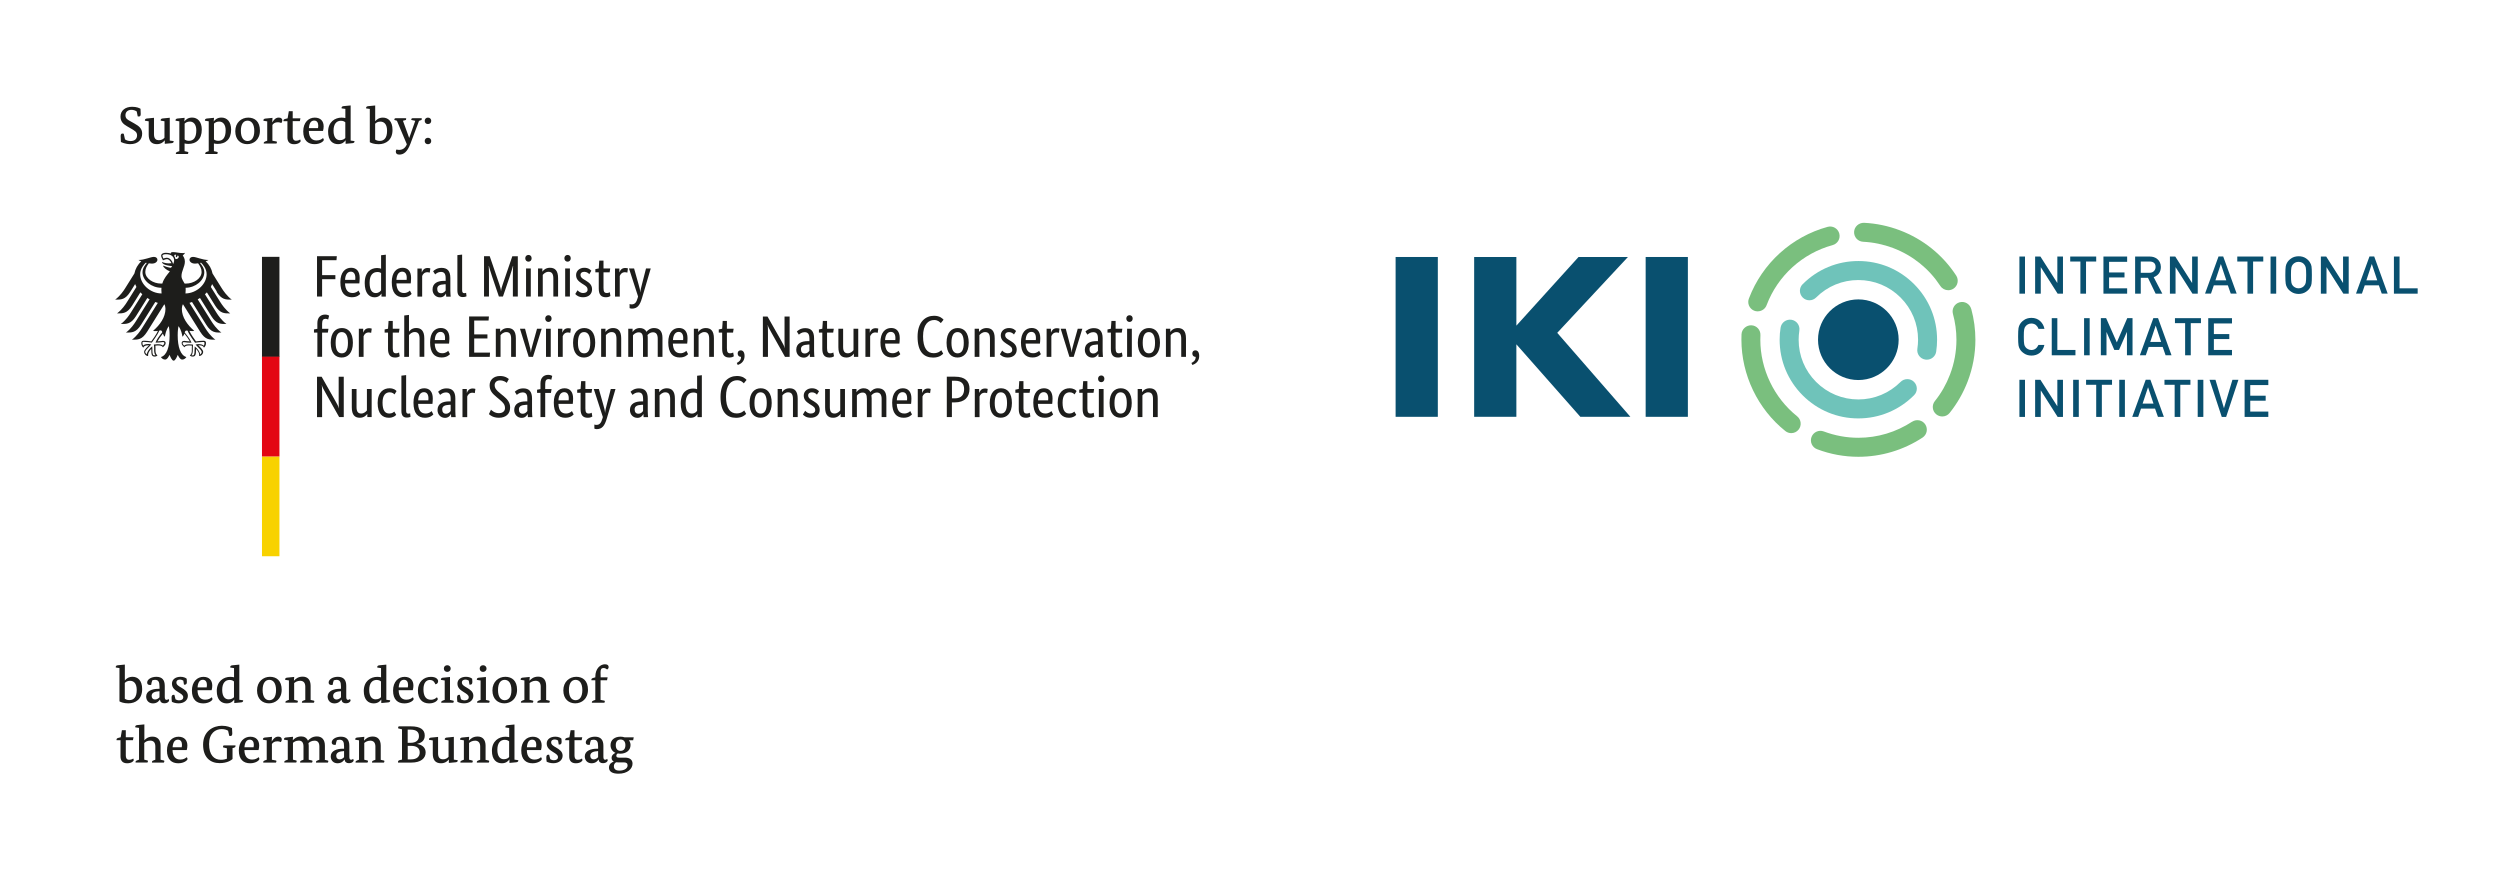<?xml version="1.0" encoding="UTF-8"?>
<svg id="Ebene_1" data-name="Ebene 1" xmlns="http://www.w3.org/2000/svg" viewBox="0 0 501 175">
  <rect x="0" y="0" width="501" height="175" fill="#333333" stroke="none"/>
  <defs>
    <style>
      .cls-1 {
        fill: #fff;
      }

      .cls-2 {
        fill: #e30613;
      }

      .cls-3 {
        fill: #09506f;
      }

      .cls-4 {
        fill: #f8d200;
      }

      .cls-5 {
        fill: #7abf7e;
      }

      .cls-6 {
        fill: #6fc3ba;
      }

      .cls-7 {
        fill: #1d1d1b;
      }
    </style>
  </defs>
  <polygon class="cls-1" points="0 0 0 175 501 175 501 0 0 0 0 0"/>
  <polygon class="cls-1" points="264 175 0 175 0 0 264 0 264 175 264 175"/>
  <path class="cls-7" d="M27.41,22.34c-.29-.19-.66-.33-1.06-.33-.72,0-1.21,.39-1.21,1.09,0,.66,.46,.9,.84,1.11l.97,.55c.91,.51,1.54,1,1.54,2.02,0,1.23-.87,2.11-2.4,2.11-.97,0-1.76-.38-1.86-.44-.02-.27-.05-1.01-.05-1.15,0-.38,.1-.54,.38-.54,.09,0,.18,.02,.24,.05l.25,1.12c.22,.17,.66,.34,1.11,.34,.87,0,1.31-.47,1.31-1.14,0-.71-.48-.94-1.38-1.46l-.65-.38c-.7-.41-1.29-.89-1.29-1.94,0-1.22,.99-1.95,2.32-1.95,.93,0,1.43,.25,1.69,.4,0,0,.04,.91,.04,1.03,0,.33-.09,.52-.37,.52-.08,0-.17-.01-.23-.03l-.2-.98h0Z"/>
  <path class="cls-7" d="M34.02,28.17l.77,.1s.01,.04,.01,.08c0,.19-.14,.32-.39,.34l-1.39,.13v-.69h-.02c-.17,.22-.63,.76-1.55,.76-1.12,0-1.65-.66-1.65-1.9v-2.68l-.75-.12s-.01-.06-.01-.11c0-.18,.14-.3,.39-.33l1.43-.14v3.31c0,.96,.5,1.18,.97,1.18,.54,0,.89-.23,1.13-.5v-3.3l-.75-.12s-.01-.06-.01-.11c0-.18,.14-.3,.39-.33l1.43-.14v4.55h0Z"/>
  <path class="cls-7" d="M37,27.95c.19,.14,.47,.27,.86,.27,.91,0,1.48-.62,1.48-2.1,0-1.21-.58-1.76-1.31-1.76-.5,0-.82,.22-1.03,.41v3.18h0Zm-.06-3.64h.03c.24-.3,.68-.75,1.53-.75,1.1,0,1.94,.82,1.94,2.41,0,2-1.17,2.87-2.7,2.87-.3,0-.55-.04-.75-.09v1.54l.61,.14c.1,.02,.15,.05,.15,.14,0,.11-.07,.26-.11,.29h-2.39s-.01-.06-.01-.09c0-.19,.13-.28,.33-.35l.37-.13v-5.98l-.75-.12s-.01-.06-.01-.11c0-.18,.14-.3,.39-.33l1.43-.14-.06,.68h0Z"/>
  <path class="cls-7" d="M42.88,27.95c.19,.14,.47,.27,.86,.27,.91,0,1.48-.62,1.48-2.1,0-1.21-.58-1.76-1.31-1.76-.5,0-.82,.22-1.03,.41v3.18h0Zm-.06-3.64h.03c.24-.3,.68-.75,1.53-.75,1.1,0,1.94,.82,1.94,2.41,0,2-1.16,2.87-2.7,2.87-.3,0-.55-.04-.75-.09v1.54l.61,.14c.11,.02,.15,.05,.15,.14,0,.11-.07,.26-.1,.29h-2.39s-.01-.06-.01-.09c0-.19,.13-.28,.33-.35l.37-.13v-5.98l-.75-.12s-.01-.06-.01-.11c0-.18,.14-.3,.39-.33l1.43-.14-.06,.68h0Z"/>
  <path class="cls-7" d="M48.27,26.22c0,1.41,.57,2.04,1.34,2.04s1.35-.61,1.35-2.02-.58-2.06-1.35-2.06-1.34,.62-1.34,2.04h0Zm3.82-.04c0,1.82-1.27,2.71-2.55,2.71s-2.39-.84-2.39-2.6,1.26-2.72,2.59-2.72,2.35,.79,2.35,2.61h0Z"/>
  <path class="cls-7" d="M54.53,24.53h.03c.22-.36,.61-.97,1.29-.97,.49,0,.72,.23,.72,.56,0,.23-.11,.43-.19,.54-.08-.04-.35-.16-.7-.16-.58,0-.87,.23-1.09,.54v3.16l.76,.14c.11,.02,.15,.05,.15,.14,0,.1-.08,.26-.1,.29h-2.54s-.01-.06-.01-.09c0-.19,.13-.27,.33-.35l.37-.13v-3.88l-.75-.12s-.01-.06-.01-.11c0-.18,.14-.3,.39-.33l1.43-.14-.06,.9h0Z"/>
  <path class="cls-7" d="M60.1,24.27h-1.44v3.07c0,.47,.15,.86,.67,.86,.41,0,.75-.18,.83-.25,.05,.08,.09,.24,.09,.35s-.37,.6-1.32,.6-1.33-.56-1.33-1.36v-3.25h-.79s-.01-.06-.01-.09c0-.2,.13-.31,.33-.36l.51-.13,.24-1.42h.78v1.42h1.55l-.12,.58h0Z"/>
  <path class="cls-7" d="M63.73,25.68c.02-.09,.05-.27,.05-.45,0-.58-.21-1.07-.82-1.07s-.99,.49-1.06,1.52h1.83Zm-1.84,.56c.01,1.3,.63,1.91,1.53,1.91,.67,0,1.05-.26,1.31-.48,.1,.08,.16,.26,.16,.36,0,.26-.69,.86-1.86,.86-1.29,0-2.26-.73-2.26-2.56s1.1-2.76,2.3-2.76,1.79,.72,1.79,1.77c0,.27-.05,.64-.13,.9h-2.85Z"/>
  <path class="cls-7" d="M69.2,24.51c-.16-.15-.44-.31-.88-.31-.85,0-1.48,.61-1.48,1.99s.59,1.9,1.29,1.9c.61,0,.93-.28,1.07-.44v-3.14h0Zm1.06,3.66l.77,.1s.01,.04,.01,.08c0,.19-.14,.32-.39,.34l-1.39,.13v-.68h-.03c-.23,.33-.67,.75-1.49,.75-1.03,0-1.99-.66-1.99-2.49,0-1.95,1.36-2.83,2.71-2.83,.3,0,.57,.05,.75,.09v-1.84l-.75-.1s-.01-.07-.01-.12c0-.18,.14-.3,.39-.33l1.43-.14v7.03h0Z"/>
  <path class="cls-7" d="M75.18,27.96c.19,.14,.48,.28,.91,.28,.91,0,1.48-.61,1.48-2.03s-.68-1.84-1.35-1.84c-.48,0-.82,.19-1.04,.43v3.15h0Zm0-3.68h.03c.26-.32,.74-.71,1.52-.71,.99,0,1.93,.66,1.93,2.47,0,2.03-1.34,2.86-2.77,2.86-.94,0-1.51-.24-1.78-.4v-6.67l-.73-.1s-.01-.07-.01-.12c0-.18,.14-.3,.39-.33l1.43-.14v3.14h0Z"/>
  <path class="cls-7" d="M83.97,24.22l-1.72,4.58c-.61,1.62-1.33,2.18-2.23,2.18-.49,0-.7-.23-.7-.59,0-.2,.07-.35,.15-.44,.13,.05,.3,.09,.5,.09,.63,0,1.22-.29,1.56-1.12l-1.99-4.72-.5-.16s-.01-.07-.01-.1c0-.17,.14-.25,.29-.25h1.96c.08,0,.13,.04,.13,.1s-.05,.21-.07,.25l-.59,.16,1.24,3.42h.03l1.2-3.41-.79-.17s-.01-.07-.01-.1c0-.17,.14-.25,.29-.25h1.7c.08,0,.13,.04,.13,.1s-.05,.21-.07,.25l-.49,.18h0Z"/>
  <path class="cls-7" d="M85.76,28.9c-.37,0-.65-.25-.65-.64s.28-.65,.65-.65,.66,.25,.66,.65-.29,.64-.66,.64h0Zm0-4.04c-.37,0-.65-.25-.65-.64s.28-.65,.65-.65,.66,.25,.66,.65-.29,.64-.66,.64h0Z"/>
  <path class="cls-7" d="M25.01,140.02c.19,.14,.48,.28,.91,.28,.91,0,1.48-.61,1.48-2.03s-.68-1.84-1.35-1.84c-.48,0-.82,.19-1.04,.43v3.15h0Zm0-3.68h.03c.26-.32,.73-.71,1.52-.71,.99,0,1.93,.66,1.93,2.47,0,2.03-1.34,2.85-2.77,2.85-.94,0-1.51-.24-1.78-.4v-6.67l-.73-.11s-.01-.07-.01-.12c0-.18,.14-.3,.39-.33l1.43-.14v3.14h0Z"/>
  <path class="cls-7" d="M31.72,138.55c-.85,.04-1.33,.35-1.33,.9,0,.44,.25,.73,.68,.73s.76-.28,.89-.45v-1.2h-.24Zm1.3,1.15c0,.42,.16,.55,.34,.55,.24,0,.37-.13,.4-.18,.05,.07,.13,.22,.13,.32,0,.14-.27,.55-.96,.55-.48,0-.79-.21-.88-.74h-.02c-.12,.2-.5,.76-1.38,.76-.8,0-1.36-.55-1.36-1.38,0-1.12,1.23-1.54,2.4-1.54h.27v-.47c0-.96-.25-1.33-.9-1.33-.24,0-.45,.07-.54,.1-.09,.2-.18,.57-.23,.92,0,0-.16,.01-.24,.01-.36,0-.56-.17-.56-.49,0-.65,.86-1.15,1.84-1.15,1.16,0,1.69,.63,1.69,1.82v2.26h0Z"/>
  <path class="cls-7" d="M36.74,136.4c-.12-.08-.38-.21-.69-.21-.35,0-.7,.15-.7,.59,0,.46,.49,.74,1,1.03,.63,.38,1.3,.79,1.3,1.63s-.71,1.51-1.87,1.51c-.59,0-1.11-.18-1.33-.31-.04-.26-.07-.54-.07-.81,0-.42,.12-.59,.43-.59,.05,0,.14,.01,.14,.01l.22,.89c.1,.07,.41,.21,.71,.21,.51,0,.84-.2,.84-.64s-.5-.7-.98-1c-.64-.41-1.28-.82-1.28-1.72,0-.82,.71-1.36,1.72-1.36,.61,0,1.04,.21,1.23,.39,.02,.15,.04,.37,.04,.58,0,.37-.07,.61-.45,.61-.05,0-.13,0-.13,0l-.13-.79h0Z"/>
  <path class="cls-7" d="M41.42,137.75c.02-.09,.05-.27,.05-.45,0-.58-.21-1.07-.82-1.07s-.99,.49-1.06,1.52h1.83Zm-1.84,.56c.01,1.3,.63,1.91,1.53,1.91,.67,0,1.05-.26,1.31-.48,.11,.08,.16,.26,.16,.36,0,.26-.69,.86-1.86,.86-1.29,0-2.26-.73-2.26-2.56s1.1-2.76,2.3-2.76,1.78,.73,1.78,1.77c0,.27-.05,.64-.13,.9h-2.84Z"/>
  <path class="cls-7" d="M46.89,136.57c-.16-.15-.44-.31-.88-.31-.85,0-1.48,.61-1.48,1.99s.59,1.9,1.29,1.9c.61,0,.93-.28,1.07-.44v-3.14h0Zm1.06,3.66l.77,.11s.01,.04,.01,.08c0,.19-.14,.31-.39,.34l-1.39,.13v-.68h-.03c-.23,.33-.67,.75-1.49,.75-1.03,0-1.99-.66-1.99-2.49,0-1.95,1.36-2.83,2.71-2.83,.3,0,.57,.05,.75,.09v-1.84l-.75-.11s-.01-.07-.01-.12c0-.18,.14-.3,.39-.33l1.43-.14v7.03h0Z"/>
  <path class="cls-7" d="M52.63,138.28c0,1.41,.57,2.04,1.34,2.04s1.35-.61,1.35-2.02-.58-2.06-1.35-2.06-1.34,.62-1.34,2.04h0Zm3.82-.04c0,1.82-1.27,2.71-2.55,2.71s-2.39-.84-2.39-2.6,1.26-2.72,2.59-2.72,2.35,.79,2.35,2.61h0Z"/>
  <path class="cls-7" d="M62.23,140.26l.62,.14c.1,.02,.15,.05,.15,.14,0,.11-.08,.26-.11,.29h-2.38s-.01-.06-.01-.09c0-.19,.13-.28,.33-.35l.35-.13v-2.66c0-.89-.5-1.17-1.02-1.17-.6,0-.99,.28-1.21,.46v3.36l.6,.14c.11,.02,.15,.05,.15,.14,0,.11-.08,.26-.11,.29h-2.38s-.01-.06-.01-.09c0-.19,.13-.27,.33-.35l.37-.13v-3.89l-.75-.12s-.01-.06-.01-.11c0-.18,.14-.3,.39-.33l1.43-.14-.06,.74h.03c.28-.3,.76-.8,1.72-.8,1.03,0,1.6,.66,1.6,1.85v2.78h0Z"/>
  <path class="cls-7" d="M68.09,138.55c-.85,.04-1.33,.35-1.33,.9,0,.44,.25,.73,.68,.73s.76-.28,.89-.45v-1.2h-.24Zm1.3,1.15c0,.42,.16,.55,.34,.55,.24,0,.37-.13,.4-.18,.05,.07,.13,.22,.13,.32,0,.14-.27,.55-.96,.55-.48,0-.79-.21-.88-.74h-.02c-.12,.2-.5,.76-1.38,.76-.8,0-1.36-.55-1.36-1.38,0-1.12,1.23-1.54,2.4-1.54h.27v-.47c0-.96-.25-1.33-.9-1.33-.24,0-.45,.07-.54,.1-.09,.2-.18,.57-.23,.92,0,0-.16,.01-.24,.01-.36,0-.56-.17-.56-.49,0-.65,.86-1.15,1.84-1.15,1.16,0,1.69,.63,1.69,1.82v2.26h0Z"/>
  <path class="cls-7" d="M76.35,136.57c-.16-.15-.44-.31-.88-.31-.85,0-1.48,.61-1.48,1.99s.59,1.9,1.29,1.9c.61,0,.93-.28,1.07-.44v-3.14h0Zm1.06,3.66l.77,.11s.01,.04,.01,.08c0,.19-.14,.31-.39,.34l-1.39,.13v-.68h-.03c-.23,.33-.67,.75-1.49,.75-1.03,0-1.99-.66-1.99-2.49,0-1.95,1.36-2.83,2.71-2.83,.3,0,.57,.05,.75,.09v-1.84l-.75-.11s-.01-.07-.01-.12c0-.18,.14-.3,.39-.33l1.43-.14v7.03h0Z"/>
  <path class="cls-7" d="M81.73,137.75c.02-.09,.05-.27,.05-.45,0-.58-.21-1.07-.82-1.07s-.99,.49-1.06,1.52h1.83Zm-1.84,.56c.01,1.3,.63,1.91,1.53,1.91,.67,0,1.05-.26,1.31-.48,.11,.08,.16,.26,.16,.36,0,.26-.69,.86-1.86,.86-1.29,0-2.26-.73-2.26-2.56s1.1-2.76,2.3-2.76,1.78,.73,1.78,1.77c0,.27-.05,.64-.13,.9h-2.84Z"/>
  <path class="cls-7" d="M86.17,136.26c-.7,0-1.31,.5-1.31,1.88s.51,2.09,1.5,2.09c.65,0,1.03-.34,1.2-.5,.09,.09,.17,.26,.17,.36,0,.26-.58,.87-1.73,.87-1.36,0-2.25-.86-2.25-2.59s1.19-2.73,2.6-2.73c1.15,0,1.45,.57,1.45,.87,0,.28-.14,.55-.54,.63-.16-.37-.4-.87-1.09-.87h0Z"/>
  <path class="cls-7" d="M89.63,134.65c-.39,0-.68-.26-.68-.67s.29-.67,.68-.67,.69,.27,.69,.67-.31,.67-.69,.67h0Zm.54,5.61l.62,.14c.11,.02,.15,.05,.15,.14,0,.11-.08,.26-.11,.29h-2.4s-.01-.06-.01-.09c0-.19,.13-.27,.33-.35l.37-.13v-3.89l-.75-.12s-.01-.06-.01-.11c0-.18,.14-.3,.39-.33l1.43-.14v4.57h0Z"/>
  <path class="cls-7" d="M93.95,136.4c-.12-.08-.38-.21-.69-.21-.35,0-.7,.15-.7,.59,0,.46,.49,.74,1,1.03,.63,.38,1.3,.79,1.3,1.63s-.71,1.51-1.87,1.51c-.59,0-1.11-.18-1.33-.31-.04-.26-.07-.54-.07-.81,0-.42,.12-.59,.43-.59,.05,0,.14,.01,.14,.01l.22,.89c.11,.07,.41,.21,.71,.21,.51,0,.84-.2,.84-.64s-.5-.7-.98-1c-.64-.41-1.28-.82-1.28-1.72,0-.82,.71-1.36,1.72-1.36,.61,0,1.04,.21,1.23,.39,.02,.15,.04,.37,.04,.58,0,.37-.07,.61-.45,.61-.05,0-.13,0-.13,0l-.13-.79h0Z"/>
  <path class="cls-7" d="M96.81,134.65c-.39,0-.68-.26-.68-.67s.3-.67,.68-.67,.69,.27,.69,.67-.32,.67-.69,.67h0Zm.54,5.61l.62,.14c.1,.02,.15,.05,.15,.14,0,.11-.08,.26-.1,.29h-2.4s-.01-.06-.01-.09c0-.19,.13-.27,.33-.35l.37-.13v-3.89l-.75-.12s0-.06,0-.11c0-.18,.14-.3,.39-.33l1.43-.14v4.57h0Z"/>
  <path class="cls-7" d="M99.8,138.28c0,1.41,.57,2.04,1.34,2.04s1.35-.61,1.35-2.02-.58-2.06-1.35-2.06-1.34,.62-1.34,2.04h0Zm3.82-.04c0,1.82-1.27,2.71-2.55,2.71s-2.39-.84-2.39-2.6,1.26-2.72,2.59-2.72,2.35,.79,2.35,2.61h0Z"/>
  <path class="cls-7" d="M109.41,140.26l.62,.14c.11,.02,.15,.05,.15,.14,0,.11-.08,.26-.11,.29h-2.38s-.01-.06-.01-.09c0-.19,.13-.28,.33-.35l.35-.13v-2.66c0-.89-.5-1.17-1.02-1.17-.6,0-.99,.28-1.21,.46v3.36l.6,.14c.11,.02,.15,.05,.15,.14,0,.11-.08,.26-.1,.29h-2.38s-.01-.06-.01-.09c0-.19,.13-.27,.33-.35l.37-.13v-3.89l-.75-.12s0-.06,0-.11c0-.18,.14-.3,.39-.33l1.43-.14-.06,.74h.03c.28-.3,.76-.8,1.72-.8,1.03,0,1.6,.66,1.6,1.85v2.78h0Z"/>
  <path class="cls-7" d="M114.01,138.28c0,1.41,.57,2.04,1.34,2.04s1.35-.61,1.35-2.02-.58-2.06-1.35-2.06-1.34,.62-1.34,2.04h0Zm3.82-.04c0,1.82-1.27,2.71-2.55,2.71s-2.39-.84-2.39-2.6,1.26-2.72,2.59-2.72,2.35,.79,2.35,2.61h0Z"/>
  <path class="cls-7" d="M121.63,136.33h-1.28v3.93l.71,.14c.11,.02,.15,.05,.15,.14,0,.11-.07,.26-.1,.29h-2.5s0-.06,0-.09c0-.19,.13-.27,.33-.35l.36-.13v-3.93h-.78s-.01-.06-.01-.1c0-.2,.13-.3,.33-.36l.46-.13v-.11c0-1.69,1.03-2.51,1.93-2.51,.53,0,.74,.23,.74,.56,0,.26-.16,.41-.32,.49-.09-.1-.37-.3-.69-.3-.45,0-.61,.25-.61,.87,0,.33,.02,1,.02,1h1.4l-.12,.58h0Z"/>
  <path class="cls-7" d="M26.65,148.33h-1.44v3.07c0,.47,.15,.86,.67,.86,.41,0,.75-.18,.83-.25,.05,.08,.09,.24,.09,.35s-.37,.6-1.32,.6-1.33-.56-1.33-1.36v-3.26h-.79s-.01-.06-.01-.1c0-.2,.13-.31,.33-.36l.51-.13,.24-1.42h.78v1.42h1.55l-.12,.58h0Z"/>
  <path class="cls-7" d="M28.89,148.38h.02c.21-.25,.71-.76,1.62-.76,1.05,0,1.65,.62,1.65,1.85v2.78l.61,.14c.11,.02,.15,.05,.15,.14,0,.11-.08,.26-.1,.29h-2.38s-.01-.06-.01-.09c0-.19,.13-.28,.33-.35l.35-.13v-2.66c0-.89-.48-1.17-1.02-1.17-.65,0-1,.28-1.2,.48v3.34l.59,.14c.1,.02,.15,.05,.15,.14,0,.11-.07,.26-.1,.29h-2.38s-.01-.06-.01-.09c0-.19,.13-.28,.33-.35l.37-.13v-6.37l-.75-.11s-.01-.07-.01-.12c0-.18,.14-.3,.39-.33l1.44-.14v3.18h0Z"/>
  <path class="cls-7" d="M36.42,149.75c.02-.09,.05-.27,.05-.45,0-.58-.21-1.07-.82-1.07s-.99,.49-1.06,1.52h1.83Zm-1.84,.56c.01,1.3,.63,1.91,1.53,1.91,.67,0,1.05-.26,1.31-.48,.1,.08,.16,.26,.16,.36,0,.26-.69,.86-1.86,.86-1.29,0-2.26-.73-2.26-2.56s1.1-2.76,2.3-2.76,1.79,.73,1.79,1.77c0,.27-.05,.64-.13,.9h-2.85Z"/>
  <path class="cls-7" d="M45.71,146.44c-.22-.15-.7-.33-1.28-.33-1.28,0-2.53,.84-2.53,3.01s.98,3.14,2.36,3.14c.5,0,.9-.09,1.21-.21v-2.09l-.64-.15c-.11-.02-.15-.05-.15-.12,0-.09,.07-.22,.12-.31h2.39s.01,.06,.01,.11c0,.17-.09,.29-.36,.37l-.24,.06v2.19c-.28,.25-1.06,.82-2.6,.82-1.85,0-3.3-1.14-3.3-3.69,0-2.73,2.03-3.8,3.77-3.8,1.11,0,1.67,.32,2.02,.47,.03,.31,.06,.97,.06,1.05,0,.33-.09,.54-.37,.54-.08,0-.17-.02-.24-.04l-.23-1.03h0Z"/>
  <path class="cls-7" d="M50.82,149.75c.02-.09,.05-.27,.05-.45,0-.58-.21-1.07-.82-1.07s-.99,.49-1.06,1.52h1.83Zm-1.84,.56c.01,1.3,.63,1.91,1.53,1.91,.67,0,1.05-.26,1.31-.48,.11,.08,.16,.26,.16,.36,0,.26-.69,.86-1.86,.86-1.29,0-2.26-.73-2.26-2.56s1.1-2.76,2.3-2.76,1.78,.73,1.78,1.77c0,.27-.05,.64-.13,.9h-2.84Z"/>
  <path class="cls-7" d="M54.43,148.59h.03c.22-.36,.61-.97,1.29-.97,.49,0,.72,.23,.72,.56,0,.23-.1,.43-.19,.54-.08-.04-.35-.16-.7-.16-.58,0-.87,.23-1.09,.53v3.16l.76,.14c.1,.02,.15,.05,.15,.14,0,.11-.08,.26-.1,.29h-2.54s-.01-.06-.01-.09c0-.19,.13-.27,.33-.35l.37-.13v-3.89l-.75-.12s-.01-.06-.01-.11c0-.18,.14-.3,.39-.33l1.43-.14-.06,.9h0Z"/>
  <path class="cls-7" d="M65.05,152.26l.6,.14c.1,.02,.15,.05,.15,.14,0,.11-.07,.26-.1,.29h-2.37s-.01-.06-.01-.09c0-.19,.13-.28,.33-.35l.35-.13v-2.66c0-.91-.45-1.17-.94-1.17-.64,0-1,.27-1.24,.49,.03,.17,.05,.35,.05,.55v2.78l.61,.14c.1,.02,.15,.05,.15,.14,0,.11-.07,.26-.1,.29h-2.38s-.01-.06-.01-.09c0-.19,.13-.28,.33-.35l.35-.13v-2.66c0-.91-.44-1.17-.93-1.17-.59,0-.93,.24-1.18,.44v3.38l.6,.14c.1,.02,.15,.05,.15,.14,0,.11-.08,.26-.1,.29h-2.38s-.01-.06-.01-.09c0-.19,.13-.27,.33-.35l.37-.13v-3.89l-.75-.12s-.01-.06-.01-.11c0-.18,.14-.3,.39-.33l1.43-.14-.06,.68h.03c.22-.24,.73-.75,1.66-.75,.64,0,1.11,.29,1.35,.85,.28-.32,.84-.85,1.78-.85,1.01,0,1.62,.64,1.62,1.85v2.78h0Z"/>
  <path class="cls-7" d="M68.71,150.55c-.85,.04-1.33,.35-1.33,.9,0,.44,.25,.73,.68,.73s.76-.28,.89-.45v-1.2h-.24Zm1.3,1.15c0,.42,.16,.55,.34,.55,.24,0,.37-.13,.4-.18,.05,.07,.13,.22,.13,.32,0,.14-.27,.55-.96,.55-.48,0-.79-.21-.88-.74h-.02c-.12,.2-.5,.76-1.38,.76-.8,0-1.36-.55-1.36-1.38,0-1.12,1.23-1.54,2.4-1.54h.27v-.47c0-.96-.25-1.33-.9-1.33-.24,0-.45,.07-.54,.1-.09,.2-.18,.57-.23,.92,0,0-.16,.01-.24,.01-.36,0-.56-.17-.56-.49,0-.65,.86-1.15,1.84-1.15,1.15,0,1.69,.63,1.69,1.82v2.26h0Z"/>
  <path class="cls-7" d="M76.27,152.26l.62,.14c.1,.02,.15,.05,.15,.14,0,.11-.08,.26-.1,.29h-2.38s-.01-.06-.01-.09c0-.19,.13-.28,.33-.35l.35-.13v-2.66c0-.89-.5-1.17-1.02-1.17-.6,0-.99,.28-1.21,.46v3.36l.6,.14c.11,.02,.15,.05,.15,.14,0,.11-.08,.26-.11,.29h-2.38s-.01-.06-.01-.09c0-.19,.13-.27,.33-.35l.37-.13v-3.89l-.75-.12s-.01-.06-.01-.11c0-.18,.14-.3,.39-.33l1.43-.14-.06,.74h.03c.28-.3,.76-.8,1.72-.8,1.03,0,1.6,.66,1.6,1.85v2.78h0Z"/>
  <path class="cls-7" d="M82.4,149.47h-.69v2.71h.63c1.23,0,1.77-.58,1.77-1.4s-.58-1.31-1.71-1.31h0Zm-.13-3.26h-.57v2.65h.56c1.2,0,1.7-.59,1.7-1.33,0-.86-.54-1.31-1.69-1.31h0Zm1.34,2.86v.02c1.02,.17,1.69,.75,1.69,1.7,0,1.18-.97,2.03-2.86,2.03h-2.67s-.01-.06-.01-.12c0-.17,.08-.32,.36-.38l.44-.1v-6.07l-.64-.15c-.1-.02-.15-.05-.15-.12,0-.1,.07-.22,.12-.32h2.47c1.87,0,2.76,.66,2.76,1.83,0,1-.61,1.47-1.51,1.67h0Z"/>
  <path class="cls-7" d="M90.95,152.23l.77,.11s.01,.04,.01,.08c0,.19-.14,.31-.39,.34l-1.39,.13v-.69h-.02c-.17,.22-.63,.76-1.55,.76-1.12,0-1.65-.66-1.65-1.9v-2.68l-.75-.12s-.01-.06-.01-.11c0-.18,.14-.3,.39-.33l1.43-.14v3.31c0,.95,.5,1.18,.97,1.18,.54,0,.89-.23,1.13-.5v-3.3l-.75-.12s-.01-.06-.01-.11c0-.18,.14-.3,.39-.33l1.43-.14v4.55h0Z"/>
  <path class="cls-7" d="M97.27,152.26l.62,.14c.11,.02,.15,.05,.15,.14,0,.11-.08,.26-.1,.29h-2.38s-.01-.06-.01-.09c0-.19,.13-.28,.33-.35l.35-.13v-2.66c0-.89-.5-1.17-1.02-1.17-.6,0-.99,.28-1.21,.46v3.36l.6,.14c.1,.02,.15,.05,.15,.14,0,.11-.08,.26-.1,.29h-2.38s-.01-.06-.01-.09c0-.19,.13-.27,.33-.35l.37-.13v-3.89l-.75-.12s-.01-.06-.01-.11c0-.18,.14-.3,.39-.33l1.43-.14-.06,.74h.03c.28-.3,.76-.8,1.72-.8,1.03,0,1.6,.66,1.6,1.85v2.78h0Z"/>
  <path class="cls-7" d="M102.03,148.57c-.16-.15-.44-.31-.88-.31-.85,0-1.48,.61-1.48,1.99s.59,1.9,1.29,1.9c.61,0,.93-.28,1.07-.44v-3.14h0Zm1.06,3.66l.77,.11s.01,.04,.01,.08c0,.19-.14,.31-.39,.34l-1.39,.13v-.68h-.03c-.23,.33-.67,.75-1.49,.75-1.03,0-1.99-.66-1.99-2.49,0-1.95,1.37-2.83,2.71-2.83,.3,0,.57,.05,.75,.09v-1.84l-.75-.11s-.01-.07-.01-.12c0-.18,.14-.3,.39-.33l1.43-.14v7.03h0Z"/>
  <path class="cls-7" d="M107.42,149.75c.02-.09,.05-.27,.05-.45,0-.58-.21-1.07-.82-1.07s-.99,.49-1.06,1.52h1.83Zm-1.84,.56c0,1.3,.63,1.91,1.53,1.91,.67,0,1.05-.26,1.31-.48,.1,.08,.16,.26,.16,.36,0,.26-.69,.86-1.86,.86-1.29,0-2.26-.73-2.26-2.56s1.1-2.76,2.3-2.76,1.79,.73,1.79,1.77c0,.27-.05,.64-.13,.9h-2.85Z"/>
  <path class="cls-7" d="M111.84,148.4c-.12-.08-.38-.21-.69-.21-.35,0-.7,.15-.7,.59,0,.46,.49,.74,1,1.03,.63,.38,1.3,.79,1.3,1.63s-.71,1.51-1.87,1.51c-.59,0-1.11-.18-1.33-.31-.04-.26-.07-.54-.07-.81,0-.42,.12-.59,.43-.59,.05,0,.14,.01,.14,.01l.22,.89c.1,.07,.41,.21,.71,.21,.51,0,.84-.2,.84-.64s-.5-.7-.98-1c-.64-.41-1.28-.82-1.28-1.72,0-.82,.71-1.36,1.72-1.36,.61,0,1.04,.21,1.23,.39,.02,.15,.04,.37,.04,.58,0,.37-.07,.61-.45,.61-.05,0-.13,0-.13,0l-.13-.79h0Z"/>
  <path class="cls-7" d="M116.57,148.33h-1.44v3.07c0,.47,.15,.86,.67,.86,.41,0,.74-.18,.83-.25,.05,.08,.09,.24,.09,.35s-.37,.6-1.32,.6-1.33-.56-1.33-1.36v-3.26h-.79s-.01-.06-.01-.1c0-.2,.13-.31,.33-.36l.51-.13,.24-1.42h.78v1.42h1.55l-.12,.58h0Z"/>
  <path class="cls-7" d="M119.62,150.55c-.85,.04-1.33,.35-1.33,.9,0,.44,.25,.73,.68,.73s.76-.28,.89-.45v-1.2h-.24Zm1.3,1.15c0,.42,.16,.55,.34,.55,.24,0,.37-.13,.4-.18,.05,.07,.13,.22,.13,.32,0,.14-.27,.55-.96,.55-.48,0-.79-.21-.88-.74h-.02c-.11,.2-.5,.76-1.37,.76-.8,0-1.37-.55-1.37-1.38,0-1.12,1.23-1.54,2.4-1.54h.27v-.47c0-.96-.25-1.33-.9-1.33-.24,0-.45,.07-.54,.1-.1,.2-.18,.57-.23,.92,0,0-.16,.01-.24,.01-.36,0-.56-.17-.56-.49,0-.65,.86-1.15,1.84-1.15,1.15,0,1.69,.63,1.69,1.82v2.26h0Z"/>
  <path class="cls-7" d="M123.4,149.32c0,.83,.42,1.15,.95,1.15,.57,0,.98-.33,.98-1.15,0-.75-.41-1.12-.96-1.12s-.97,.32-.97,1.12h0Zm.46,3.46c-.15,0-.27-.01-.39-.02-.27,.16-.45,.42-.45,.78,0,.55,.33,.89,1.1,.89,1.02,0,1.65-.47,1.65-1.03,0-.43-.24-.62-.78-.62h-1.13Zm3.02-4.43h-.85c.2,.26,.33,.58,.33,.95,0,1.11-.92,1.74-2.07,1.74-.18,0-.34-.02-.49-.05-.15,.08-.29,.23-.29,.47s.17,.37,.52,.37h1.22c.97,0,1.51,.44,1.51,1.2,0,1.05-1.03,2.02-2.8,2.02-1.29,0-1.92-.45-1.92-1.22s.58-1.08,.95-1.2v-.02c-.27-.15-.43-.4-.43-.73,0-.61,.56-.89,.76-1v-.02c-.59-.26-.97-.8-.97-1.55,0-1.1,.92-1.68,1.99-1.68,.28,0,.55,.04,.82,.13h1.84l-.12,.6h0Z"/>
  <polygon class="cls-4" points="54.5 91.47 56 91.47 56 111.47 52.5 111.47 52.5 91.47 54.5 91.47 54.5 91.47"/>
  <polygon class="cls-2" points="54.5 71.37 56 71.37 56 91.47 52.5 91.47 52.5 71.37 54.5 71.37 54.5 71.37"/>
  <polygon class="cls-7" points="56 51.47 56 71.47 54.5 71.47 52.5 71.47 52.5 51.47 56 51.47 56 51.47"/>
  <path class="cls-7" d="M37.17,58.81c.03-.22,.04-.46,.04-.69,0-.13,0-.28-.01-.45,1.99-.03,3.74-1.46,3.74-3.12,0-.84-.55-1.47-.86-1.85,.07-.01,.14-.03,.21-.05,.29,.25,1.12,1.16,1.12,2.3,0,1.98-1.98,3.82-4.24,3.86h0Zm-2.01-6.9c-.04-.22-.12-.42-.25-.59,0-.2,.09-.4,.41-.24-.18,.18-.04,.5-.04,.5,0,0,.36-.17,.29-.4,.53,.13,.15,.84-.41,.73h0Zm-.46,1.02c-.07-.3-.22-.6-.42-.83-.18-.21-.47-.45-.86-.45-.18,0-.48,.08-.67,.16-.07-.13-.21-.44-.21-.58s.25-.29,.71-.29c1.03,0,1.65,.47,1.65,1.25,0,.27-.11,.52-.21,.75h0Zm2.65,13.3c.12,0,.18,.02,.25,.05,.3,.81,1.44,2.33,1.49,2.4h.01s.02,0,.02,0c.28-.04,1-.15,1.6-.15h.01c.07,0,.14,0,.19,.05,.04,.04,.06,.11,.06,.2,0,.15-.06,.4-.14,.51-.21-.23-.55-.33-1.1-.33-.16,0-.36,.05-.46,.08h-.04s-.05,.02-.05,.02l.32,.32c.49,.49,.91,.9,.91,1.18,0,.17-.16,.39-.31,.48-.03-.51-.55-1.2-1.05-1.58l-.04-.03v.18c-.02,.12-.03,.31-.03,.5,0,.97-.1,1.12-.44,1.12-.05,0-.13-.01-.18-.03,.19-.23,.27-.54,.27-1.09v-.25s0-.2,0-.2c0-.22,.02-.39,.04-.52v-.08s-.04,0-.04,0c-.16-.02-.45-.06-.68-.06-.48,0-.81,.04-1.04,.27-.16-.13-.32-.34-.32-.48,0-.2,.13-.22,.29-.22,.08,0,.16,.01,.27,.03,.21,.03,.52,.08,1.16,.08h.04v-.04c-.17-.46-.62-1.14-1.34-2.01,.06-.23,.13-.38,.35-.38h0Zm-6.17,2.39v.04s.03,0,.03,0c.64,0,.95-.05,1.16-.08,.11-.01,.19-.03,.27-.03,.17,0,.29,.02,.29,.22,0,.14-.16,.35-.32,.48-.24-.22-.56-.27-1.04-.27-.22,0-.52,.04-.68,.06h-.02s-.03,0-.03,0v.08c.03,.13,.05,.3,.05,.52v.2s0,.25,0,.25c0,.54,.07,.85,.27,1.09-.05,.02-.13,.03-.18,.03-.34,0-.44-.15-.44-1.12,0-.2-.01-.38-.02-.5v-.18s-.05,.03-.05,.03c-.5,.38-1.02,1.07-1.05,1.58-.15-.1-.32-.32-.32-.48,0-.28,.42-.7,.91-1.18l.28-.28,.04-.04-.09-.02c-.1-.03-.3-.08-.46-.08-.55,0-.89,.1-1.1,.33-.08-.11-.14-.36-.14-.51,0-.1,.02-.16,.06-.2,.05-.05,.12-.05,.19-.05h.01c.6,0,1.32,.11,1.6,.15h.02s.01,0,.01,0c.05-.07,1.19-1.59,1.49-2.4,.07-.03,.13-.05,.25-.05,.23,0,.29,.15,.35,.38-.72,.87-1.16,1.54-1.32,2.01h0Zm-3.09-13.67c0-1.14,.83-2.04,1.12-2.3,.07,.02,.14,.03,.21,.05-.31,.38-.86,1.01-.86,1.85,0,1.67,1.78,3.12,3.8,3.12-.01,.14-.02,.29-.02,.45,0,.25,.01,.48,.04,.69-2.28-.01-4.29-1.87-4.29-3.86h0Zm15.31,3.51c1.02,1.62,1.83,1.59,3.04,1.59-1-.77-1.66-1.75-1.98-2.25l-1.87-2.99c-.18-.92-.66-1.79-1.38-2.43,.24-.09,.44-.19,.56-.28-1.22,0-2.43-.62-3.1-.62-.43,0-.7,.26-.7,.59,.03,.38,.42,.76,1.13,.76,.16,0,.37-.02,.6-.06,.39,.54,.7,1.03,.7,1.73,0,1.31-1.57,2.33-3.15,2.33-.09,0-.17,0-.26-.01-.14-.32-.62-.87-.62-1.49,0-1.04,.68-1.89,.68-2.92,0-.64-.31-1.04-.43-1.2,.19-.18,.41-.4,.46-.55-.11,.05-.25,.06-.44,.06-.76,0-1.38-.2-1.98-.2-.34,0-.44,.11-.44,.21,0,.04,0,.07,.02,.09-.13-.05-.25-.08-.39-.11-.18-.03-.37-.05-.57-.05-.73,0-.99,.31-.99,.57,0,.22,.18,.63,.37,.94,.29-.14,.63-.24,.78-.24,.39,0,.73,.37,.92,.81-.26,.03-.31,.04-.58,.04-.71,0-1.2-.26-1.3-.26,0,0-.03,0-.03,.02,0,.1,.2,.36,.6,.51,.52,.19,1.31,.27,1.44,.29,0,.02-.13,.27-.28,.32-.03,.01-.06,.01-.09,0-.55-.11-.7-.15-1.4-.42-.02,0-.03,0-.03,.03,0,.27,.71,.88,1.35,1.11-.53,.68-1.2,1.38-1.51,2.44-.09,0-.17,.01-.26,.01-1.58,0-3.15-1.02-3.15-2.33,0-.7,.31-1.19,.7-1.73,.23,.04,.44,.06,.6,.06,.72,0,1.1-.38,1.13-.76,0-.34-.28-.59-.7-.59-.67,0-1.88,.62-3.1,.62,.12,.09,.32,.19,.56,.28-.72,.64-1.19,1.51-1.38,2.43l-1.87,2.99c-.31,.5-.98,1.48-1.98,2.25,1.21,0,2.01,.03,3.04-1.59l.96-1.53c.07,.2,.16,.39,.26,.58l-1.91,3.05c-.32,.51-.97,1.48-1.98,2.25,1.21,0,2.01,.03,3.04-1.59l1.64-2.63c.12,.13,.25,.26,.39,.38l-2.32,3.71c-.32,.51-.97,1.48-1.98,2.25,1.21,0,2.01,.03,3.04-1.59l2.26-3.62c.15,.09,.3,.19,.46,.27l-2.76,4.41c-.32,.51-.97,1.48-1.98,2.25,1.21,0,2.01,.03,3.04-1.59l2.84-4.54c.17,.06,.34,.13,.51,.18l-3.21,5.13c-.31,.5-.98,1.49-1.98,2.25,1.21,0,2.01,.03,3.04-1.59l3.42-5.47s.07,.01,.1,.02c.09,.3,.16,.57,.16,.85,0,1.72-1.13,3.24-2.48,4.41,.09,.04,.24,.05,.38,.05,.28,0,.46-.01,.59-.04-.31,.71-.99,1.63-1.33,2.11-.44-.08-1.09-.14-1.51-.14s-.49,.26-.49,.49c0,.4,.19,.72,.41,.9,.08-.21,.25-.48,1.06-.48,.02,0,.04,0,.08,0-.24,.27-.99,.87-.99,1.36,0,.32,.35,.8,.82,.8-.03-.1-.02-.2-.02-.27,0-.39,.35-.86,.64-1.18,0,.1,0,.09,0,.2,0,.93,.08,1.36,.68,1.36,.29,0,.49-.16,.56-.21-.38-.35-.4-.63-.4-1.15,0-.14,0-.27,0-.45,0-.12,0-.28-.02-.39,.21-.03,.3-.03,.46-.03,0,0,.84-.07,1.04,.37,.23-.21,.56-.5,.56-.83,0-.21-.1-.46-.53-.46-.16,0-.68,.1-1.11,.1,.12-.26,.63-1.01,1.08-1.56,.07,.21,.17,.44,.41,.63,.03-.35,.24-1.46,.79-2.12,.06,.44,.15,.89,.15,1.84,0,2.31-.56,4.02-1.74,4.35,.15,.27,.48,.51,.82,.51,.43,0,.67-.49,.91-.95,.13,.34,.47,1.17,.82,1.17s.69-.83,.82-1.17c.24,.46,.48,.95,.91,.95,.34,0,.66-.24,.82-.51-1.18-.33-1.74-2.04-1.74-4.35,0-.95,.09-1.4,.15-1.84,.55,.65,.76,1.76,.79,2.12,.23-.19,.34-.42,.41-.63,.45,.55,.96,1.3,1.08,1.56-.43,0-.95-.1-1.11-.1-.43,0-.53,.24-.53,.46,0,.33,.33,.62,.56,.83,.2-.44,1.04-.37,1.04-.37,.16,0,.25,0,.46,.03-.02,.11-.02,.27-.02,.39,0,.18,0,.32,0,.45,0,.52-.02,.8-.4,1.15,.07,.05,.27,.21,.56,.21,.59,0,.68-.43,.68-1.36,0-.11,0-.1,0-.2,.29,.32,.64,.78,.64,1.18,0,.07,0,.17-.02,.27,.47,0,.82-.48,.82-.8,0-.49-.75-1.09-.99-1.36,.04,0,.07,0,.08,0,.82,0,.98,.27,1.06,.48,.22-.18,.41-.5,.41-.9,0-.23-.05-.49-.49-.49s-1.07,.06-1.51,.14c-.34-.48-1.01-1.4-1.33-2.11,.13,.02,.31,.04,.59,.04,.14,0,.29-.01,.38-.05-1.35-1.17-2.48-2.69-2.48-4.41,0-.28,.07-.55,.16-.85,.03,0,.07-.01,.1-.02l3.42,5.47c1.02,1.62,1.83,1.59,3.04,1.59-1-.76-1.67-1.75-1.98-2.25l-3.21-5.13c.17-.06,.34-.12,.51-.18l2.84,4.54c1.02,1.62,1.83,1.59,3.04,1.59-1.01-.77-1.66-1.74-1.98-2.25l-2.76-4.41c.16-.09,.31-.18,.46-.27l2.26,3.62c1.02,1.62,1.83,1.59,3.03,1.59-1.01-.77-1.66-1.74-1.98-2.25l-2.32-3.71c.14-.12,.27-.25,.39-.38l1.64,2.63c1.02,1.62,1.83,1.59,3.04,1.59-1.01-.77-1.66-1.75-1.98-2.25l-1.91-3.05c.1-.19,.19-.38,.26-.58l.96,1.53h0Z"/>
  <polygon class="cls-7" points="63.53 59.43 63.53 51.34 67.5 51.34 67.43 52.15 64.55 52.15 64.55 55.14 67.21 55.14 67.21 55.95 64.55 55.95 64.55 59.43 63.53 59.43 63.53 59.43"/>
  <path class="cls-7" d="M69.15,56.08h2.04c.01-.08,.02-.23,.02-.41,0-.77-.32-1.23-.91-1.23-.67,0-1.1,.59-1.15,1.64h0Zm1.37,3.49c-1.42,0-2.31-.9-2.31-3.03,0-1.99,.97-2.88,2.15-2.88,1.07,0,1.72,.69,1.72,2.04,0,.48-.04,.82-.07,1.09h-2.87c.06,1.31,.57,1.93,1.52,1.93,.67,0,1.06-.36,1.18-.49l.35,.67c-.15,.16-.61,.67-1.68,.67h0Z"/>
  <path class="cls-7" d="M76.37,58.18v-3.47c-.16-.11-.39-.2-.73-.2-.88,0-1.57,.56-1.57,2.16s.59,2.06,1.24,2.06c.6,0,.93-.36,1.05-.55h0Zm-1.31,1.4c-1.07,0-1.97-.82-1.97-2.87,0-2.27,1.29-3,2.48-3,.36,0,.62,.07,.8,.14v-2.7l.95-.11v8.4h-.87v-.6h-.02c-.11,.18-.48,.74-1.37,.74h0Z"/>
  <path class="cls-7" d="M79.45,56.08h2.04c.01-.08,.02-.23,.02-.41,0-.77-.32-1.23-.92-1.23-.67,0-1.1,.59-1.15,1.64h0Zm1.37,3.49c-1.42,0-2.31-.9-2.31-3.03,0-1.99,.97-2.88,2.15-2.88,1.07,0,1.72,.69,1.72,2.04,0,.48-.04,.82-.07,1.09h-2.87c.06,1.31,.57,1.93,1.52,1.93,.67,0,1.06-.36,1.18-.49l.35,.67c-.15,.16-.61,.67-1.68,.67h0Z"/>
  <path class="cls-7" d="M86.12,54.64s-.21-.09-.47-.09c-.6,0-.91,.39-1.05,.76v4.13h-.95v-5.63h.87v.76h.02c.17-.45,.47-.87,1.18-.87,.27,0,.42,.06,.52,.09l-.12,.84h0Z"/>
  <path class="cls-7" d="M89,56.98c-.9,.04-1.38,.29-1.38,.91,0,.57,.28,.87,.75,.87,.55,0,.82-.38,.94-.55v-1.24h-.31Zm.31-1.24c0-.95-.35-1.25-.96-1.25-.56,0-.94,.32-1.15,.5l-.4-.63c.25-.25,.79-.68,1.69-.68,1.15,0,1.76,.61,1.76,2.03v2.57c0,.48,.05,1.02,.07,1.17h-.9c-.01-.16-.02-.34-.04-.62h-.02c-.13,.28-.47,.76-1.18,.76-.86,0-1.5-.66-1.5-1.57,0-1.3,1.07-1.74,2.34-1.74h.29v-.54h0Z"/>
  <path class="cls-7" d="M92.61,58.12c0,.47,.12,.63,.45,.63,.18,0,.29-.05,.35-.07l.08,.7c-.09,.05-.34,.15-.76,.15-.63,0-1.07-.34-1.07-1.34v-7.06l.95-.11v7.08h0Z"/>
  <path class="cls-7" d="M103.77,51.34v8.09h-.99v-3.85c0-.97,.01-1.93,.05-2.27h-.04c-.08,.35-.35,1.25-.66,2.17l-1.34,3.95h-.81l-1.34-3.95c-.3-.91-.59-1.82-.66-2.17h-.04c.04,.36,.05,1.3,.05,2.27v3.85h-.99v-8.09h1.14l1.91,5.58c.18,.52,.33,1.04,.35,1.4h.02c.01-.35,.16-.87,.34-1.38l1.91-5.59h1.07Z"/>
  <path class="cls-7" d="M106.37,59.43h-.95v-5.63h.95v5.63h0Zm-1.11-7.67c0-.39,.26-.67,.65-.67s.63,.28,.63,.67-.26,.68-.63,.68-.65-.28-.65-.68h0Z"/>
  <path class="cls-7" d="M108.77,55.09v4.34h-.95v-5.63h.87v.63h.02c.11-.2,.61-.77,1.49-.77,1.01,0,1.64,.55,1.64,2.08v3.69h-.95v-3.62c0-.95-.32-1.34-.97-1.34-.57,0-.96,.39-1.15,.62h0Z"/>
  <path class="cls-7" d="M114.21,59.43h-.95v-5.63h.95v5.63h0Zm-1.11-7.67c0-.39,.26-.67,.65-.67s.63,.28,.63,.67-.26,.68-.63,.68-.65-.28-.65-.68h0Z"/>
  <path class="cls-7" d="M118.09,54.94c-.13-.14-.46-.47-.99-.47s-.77,.27-.77,.6c0,.42,.23,.66,.74,.96l.35,.21c.76,.46,1.23,.91,1.23,1.75,0,.89-.64,1.58-1.79,1.58-.9,0-1.36-.41-1.58-.65l.46-.75c.18,.19,.53,.55,1.14,.55,.56,0,.87-.28,.87-.64,0-.54-.28-.73-.82-1.07l-.35-.22c-.7-.45-1.13-.9-1.13-1.68,0-.83,.71-1.45,1.63-1.45,.87,0,1.24,.41,1.43,.6l-.41,.68h0Z"/>
  <path class="cls-7" d="M121.44,59.57c-.96,0-1.45-.5-1.45-1.75v-3.25h-.68v-.63l.68-.14,.1-1.57h.85v1.57h1.35l-.12,.77h-1.23v3.12c0,.8,.19,1.03,.67,1.03,.28,0,.49-.1,.59-.16l.13,.76c-.08,.06-.38,.25-.88,.25h0Z"/>
  <path class="cls-7" d="M125.72,54.64s-.21-.09-.47-.09c-.6,0-.91,.39-1.05,.76v4.13h-.95v-5.63h.87v.76h.02c.16-.45,.47-.87,1.18-.87,.27,0,.42,.06,.52,.09l-.12,.84h0Z"/>
  <path class="cls-7" d="M130.41,53.8l-1.76,5.96c-.41,1.37-.9,2.09-2.02,2.09-.23,0-.4-.07-.46-.11v-.82c.07,.04,.2,.08,.4,.08,.67,0,.97-.42,1.22-1.29l.08-.29-1.82-5.62h1.02l.88,3.12c.18,.63,.34,1.21,.36,1.64h.02c.02-.43,.16-1,.33-1.63l.8-3.13h.94Z"/>
  <path class="cls-7" d="M64.55,66.65v4.85h-.95v-4.85h-.68v-.63l.68-.13v-1.13c0-1.23,.73-1.72,1.56-1.72,.4,0,.7,.15,.8,.21l-.2,.79c-.09-.06-.27-.15-.52-.15-.45,0-.69,.25-.69,.99v1.01h1.27l-.12,.77h-1.15Z"/>
  <path class="cls-7" d="M68.49,66.55c-.77,0-1.23,.66-1.23,2.15s.47,2.11,1.24,2.11,1.23-.62,1.23-2.11-.47-2.15-1.24-2.15h0Zm.04-.81c1.24,0,2.19,.88,2.19,2.95s-1.02,2.96-2.25,2.96-2.19-.84-2.19-2.96,1.04-2.95,2.25-2.95h0Z"/>
  <path class="cls-7" d="M74.38,66.71s-.21-.09-.47-.09c-.6,0-.91,.39-1.05,.76v4.13h-.95v-5.63h.87v.76h.02c.16-.45,.47-.87,1.18-.87,.27,0,.42,.06,.52,.09l-.12,.84h0Z"/>
  <path class="cls-7" d="M79.21,71.65c-.96,0-1.45-.5-1.45-1.75v-3.25h-.68v-.63l.68-.14,.11-1.57h.84v1.57h1.35l-.12,.77h-1.23v3.12c0,.8,.19,1.03,.67,1.03,.28,0,.49-.11,.59-.16l.13,.76c-.08,.06-.38,.25-.88,.25h0Z"/>
  <path class="cls-7" d="M81.96,67.17v4.34h-.95v-8.29l.95-.11v3.34h.02c.12-.18,.54-.72,1.44-.72,.99,0,1.61,.59,1.61,2.08v3.69h-.95v-3.62c0-.95-.32-1.34-.97-1.34-.57,0-.96,.39-1.15,.62h0Z"/>
  <path class="cls-7" d="M87.13,68.15h2.04c.01-.08,.02-.23,.02-.41,0-.77-.32-1.23-.91-1.23-.67,0-1.1,.59-1.15,1.64h0Zm1.37,3.49c-1.42,0-2.31-.9-2.31-3.03,0-1.99,.97-2.88,2.15-2.88,1.07,0,1.72,.69,1.72,2.04,0,.48-.04,.82-.07,1.09h-2.87c.06,1.31,.57,1.93,1.52,1.93,.67,0,1.06-.36,1.18-.49l.35,.67c-.15,.16-.61,.67-1.68,.67h0Z"/>
  <polygon class="cls-7" points="97.91 64.23 95.03 64.23 95.03 67.02 97.68 67.02 97.68 67.83 95.03 67.83 95.03 70.66 98.2 70.66 98.15 71.51 94.01 71.51 94.01 63.42 97.98 63.42 97.91 64.23 97.91 64.23"/>
  <path class="cls-7" d="M100.31,67.17v4.34h-.95v-5.63h.87v.63h.02c.11-.2,.61-.77,1.49-.77,1.01,0,1.64,.55,1.64,2.08v3.69h-.95v-3.62c0-.95-.32-1.34-.97-1.34-.57,0-.96,.39-1.15,.62h0Z"/>
  <path class="cls-7" d="M108.55,65.88l-1.74,5.63h-.86l-1.75-5.63h1.02l.82,3.11c.17,.62,.31,1.15,.34,1.63h.02c.03-.48,.18-.98,.35-1.62l.87-3.12h.91Z"/>
  <path class="cls-7" d="M110.37,71.51h-.95v-5.63h.95v5.63h0Zm-1.11-7.67c0-.39,.26-.67,.65-.67s.63,.28,.63,.67-.26,.68-.63,.68-.65-.28-.65-.68h0Z"/>
  <path class="cls-7" d="M114.29,66.71s-.21-.09-.47-.09c-.6,0-.92,.39-1.05,.76v4.13h-.95v-5.63h.87v.76h.02c.16-.45,.47-.87,1.18-.87,.27,0,.42,.06,.51,.09l-.12,.84h0Z"/>
  <path class="cls-7" d="M117.05,66.55c-.77,0-1.23,.66-1.23,2.15s.47,2.11,1.24,2.11,1.23-.62,1.23-2.11-.47-2.15-1.24-2.15h0Zm.04-.81c1.24,0,2.19,.88,2.19,2.95s-1.02,2.96-2.25,2.96-2.19-.84-2.19-2.96,1.04-2.95,2.25-2.95h0Z"/>
  <path class="cls-7" d="M121.42,67.17v4.34h-.95v-5.63h.87v.63h.02c.11-.2,.61-.77,1.49-.77,1.01,0,1.64,.55,1.64,2.08v3.69h-.95v-3.62c0-.95-.32-1.34-.97-1.34-.58,0-.96,.39-1.15,.62h0Z"/>
  <path class="cls-7" d="M126.85,67.17v4.34h-.95v-5.63h.87v.63h.02c.15-.26,.63-.77,1.41-.77,.63,0,1.1,.25,1.36,.75,.24-.32,.76-.75,1.49-.75,1.13,0,1.71,.66,1.71,1.99v3.78h-.95v-3.62c0-.91-.34-1.3-.97-1.3-.52,0-.87,.32-1.08,.56,.04,.18,.05,.38,.05,.59v3.78h-.95v-3.62c0-.91-.26-1.3-.84-1.3-.63,0-1,.39-1.16,.59h0Z"/>
  <path class="cls-7" d="M134.86,68.15h2.04c.01-.08,.02-.23,.02-.41,0-.77-.32-1.23-.91-1.23-.67,0-1.1,.59-1.15,1.64h0Zm1.37,3.49c-1.42,0-2.31-.9-2.31-3.03,0-1.99,.97-2.88,2.14-2.88,1.07,0,1.72,.69,1.72,2.04,0,.48-.03,.82-.07,1.09h-2.87c.06,1.31,.57,1.93,1.52,1.93,.67,0,1.06-.36,1.18-.49l.35,.67c-.15,.16-.61,.67-1.68,.67h0Z"/>
  <path class="cls-7" d="M140,67.17v4.34h-.95v-5.63h.87v.63h.02c.11-.2,.61-.77,1.49-.77,1.01,0,1.64,.55,1.64,2.08v3.69h-.95v-3.62c0-.95-.32-1.34-.97-1.34-.57,0-.96,.39-1.15,.62h0Z"/>
  <path class="cls-7" d="M146.17,71.65c-.96,0-1.45-.5-1.45-1.75v-3.25h-.68v-.63l.68-.14,.11-1.57h.84v1.57h1.35l-.12,.77h-1.23v3.12c0,.8,.19,1.03,.67,1.03,.28,0,.49-.11,.59-.16l.13,.76c-.08,.06-.38,.25-.88,.25h0Z"/>
  <path class="cls-7" d="M147.64,72.74c.49-.25,.86-.55,.86-1.23h-.03c-.36,0-.64-.23-.64-.67s.28-.63,.61-.63c.46,0,.77,.38,.77,1.15,0,1.07-.74,1.57-1.36,1.79l-.2-.41h0Z"/>
  <path class="cls-7" d="M158.24,63.42v8.09h-.93l-2.72-4.85c-.33-.59-.66-1.18-.74-1.52h-.02c.07,.34,.07,1.01,.07,1.68v4.7h-1.02v-8.09h.93l2.72,4.8c.33,.59,.66,1.18,.74,1.52h.02c-.07-.34-.07-1.01-.07-1.68v-4.64h1.02Z"/>
  <path class="cls-7" d="M161.89,69.06c-.9,.04-1.38,.29-1.38,.91,0,.57,.28,.87,.75,.87,.55,0,.82-.38,.94-.55v-1.24h-.31Zm.31-1.24c0-.95-.35-1.25-.96-1.25-.56,0-.94,.32-1.15,.5l-.4-.63c.25-.25,.79-.68,1.69-.68,1.15,0,1.76,.61,1.76,2.03v2.57c0,.48,.05,1.02,.07,1.17h-.9c-.01-.16-.02-.34-.04-.62h-.02c-.13,.28-.47,.76-1.18,.76-.86,0-1.5-.66-1.5-1.57,0-1.3,1.07-1.74,2.35-1.74h.29v-.54h0Z"/>
  <path class="cls-7" d="M166.24,71.65c-.96,0-1.45-.5-1.45-1.75v-3.25h-.68v-.63l.68-.14,.11-1.57h.84v1.57h1.35l-.12,.77h-1.23v3.12c0,.8,.19,1.03,.67,1.03,.28,0,.49-.11,.59-.16l.13,.76c-.08,.06-.38,.25-.88,.25h0Z"/>
  <path class="cls-7" d="M169.63,71.65c-1,0-1.62-.55-1.62-2.08v-3.69h.95v3.62c0,.93,.31,1.3,.94,1.3,.57,0,.95-.39,1.14-.62v-4.3h.95v5.63h-.87v-.63h-.02c-.11,.2-.61,.77-1.46,.77h0Z"/>
  <path class="cls-7" d="M175.91,66.71s-.21-.09-.47-.09c-.6,0-.91,.39-1.06,.76v4.13h-.95v-5.63h.87v.76h.02c.16-.45,.47-.87,1.18-.87,.27,0,.42,.06,.51,.09l-.12,.84h0Z"/>
  <path class="cls-7" d="M177.38,68.15h2.04c.01-.08,.02-.23,.02-.41,0-.77-.32-1.23-.92-1.23-.67,0-1.1,.59-1.15,1.64h0Zm1.37,3.49c-1.42,0-2.31-.9-2.31-3.03,0-1.99,.97-2.88,2.15-2.88,1.07,0,1.72,.69,1.72,2.04,0,.48-.04,.82-.07,1.09h-2.87c.06,1.31,.57,1.93,1.52,1.93,.67,0,1.06-.36,1.18-.49l.35,.67c-.15,.16-.61,.67-1.68,.67h0Z"/>
  <path class="cls-7" d="M187.18,63.28c1.18,0,1.7,.56,1.91,.79l-.55,.68c-.15-.16-.55-.62-1.32-.62-1.19,0-2.24,.89-2.24,3.27s.84,3.38,2.13,3.38c.9,0,1.34-.42,1.52-.6l.39,.69c-.21,.22-.77,.79-2.02,.79-1.86,0-3.12-1.16-3.12-4.19s1.64-4.19,3.3-4.19h0Z"/>
  <path class="cls-7" d="M191.9,66.55c-.77,0-1.23,.66-1.23,2.15s.47,2.11,1.24,2.11,1.23-.62,1.23-2.11-.47-2.15-1.24-2.15h0Zm.04-.81c1.24,0,2.19,.88,2.19,2.95s-1.02,2.96-2.25,2.96-2.19-.84-2.19-2.96,1.04-2.95,2.25-2.95h0Z"/>
  <path class="cls-7" d="M196.27,67.17v4.34h-.95v-5.63h.87v.63h.02c.11-.2,.61-.77,1.49-.77,1.01,0,1.64,.55,1.64,2.08v3.69h-.95v-3.62c0-.95-.32-1.34-.97-1.34-.57,0-.96,.39-1.15,.62h0Z"/>
  <path class="cls-7" d="M203.19,67.02c-.13-.14-.46-.47-.99-.47s-.77,.27-.77,.6c0,.42,.23,.66,.74,.96l.35,.21c.76,.46,1.23,.91,1.23,1.75,0,.89-.64,1.58-1.79,1.58-.9,0-1.36-.41-1.58-.65l.46-.75c.18,.19,.53,.55,1.14,.55,.56,0,.87-.28,.87-.64,0-.54-.28-.73-.82-1.07l-.35-.22c-.7-.45-1.12-.9-1.12-1.68,0-.83,.71-1.45,1.63-1.45,.87,0,1.24,.41,1.43,.6l-.41,.68h0Z"/>
  <path class="cls-7" d="M205.54,68.15h2.04c.01-.08,.02-.23,.02-.41,0-.77-.32-1.23-.91-1.23-.67,0-1.1,.59-1.15,1.64h0Zm1.37,3.49c-1.42,0-2.31-.9-2.31-3.03,0-1.99,.97-2.88,2.15-2.88,1.07,0,1.72,.69,1.72,2.04,0,.48-.04,.82-.07,1.09h-2.87c.06,1.31,.57,1.93,1.52,1.93,.67,0,1.06-.36,1.19-.49l.35,.67c-.15,.16-.61,.67-1.68,.67h0Z"/>
  <path class="cls-7" d="M212.21,66.71s-.21-.09-.47-.09c-.6,0-.91,.39-1.05,.76v4.13h-.95v-5.63h.87v.76h.02c.17-.45,.47-.87,1.18-.87,.27,0,.42,.06,.52,.09l-.12,.84h0Z"/>
  <path class="cls-7" d="M216.9,65.88l-1.73,5.63h-.86l-1.75-5.63h1.02l.82,3.11c.16,.62,.31,1.15,.34,1.63h.02c.04-.48,.18-.98,.35-1.62l.87-3.12h.91Z"/>
  <path class="cls-7" d="M219.72,69.06c-.9,.04-1.38,.29-1.38,.91,0,.57,.28,.87,.75,.87,.55,0,.82-.38,.94-.55v-1.24h-.31Zm.31-1.24c0-.95-.35-1.25-.96-1.25-.56,0-.94,.32-1.15,.5l-.4-.63c.25-.25,.79-.68,1.69-.68,1.15,0,1.76,.61,1.76,2.03v2.57c0,.48,.05,1.02,.07,1.17h-.9c-.01-.16-.02-.34-.04-.62h-.02c-.13,.28-.47,.76-1.18,.76-.86,0-1.5-.66-1.5-1.57,0-1.3,1.07-1.74,2.34-1.74h.29v-.54h0Z"/>
  <path class="cls-7" d="M224.07,71.65c-.96,0-1.45-.5-1.45-1.75v-3.25h-.68v-.63l.68-.14,.11-1.57h.84v1.57h1.35l-.12,.77h-1.23v3.12c0,.8,.19,1.03,.67,1.03,.28,0,.49-.11,.59-.16l.13,.76c-.08,.06-.38,.25-.88,.25h0Z"/>
  <path class="cls-7" d="M226.82,71.51h-.95v-5.63h.95v5.63h0Zm-1.11-7.67c0-.39,.26-.67,.65-.67s.63,.28,.63,.67-.26,.68-.63,.68-.65-.28-.65-.68h0Z"/>
  <path class="cls-7" d="M230.23,66.55c-.77,0-1.23,.66-1.23,2.15s.47,2.11,1.24,2.11,1.23-.62,1.23-2.11-.47-2.15-1.24-2.15h0Zm.04-.81c1.24,0,2.19,.88,2.19,2.95s-1.02,2.96-2.25,2.96-2.19-.84-2.19-2.96,1.04-2.95,2.25-2.95h0Z"/>
  <path class="cls-7" d="M234.6,67.17v4.34h-.95v-5.63h.87v.63h.02c.11-.2,.61-.77,1.49-.77,1.01,0,1.64,.55,1.64,2.08v3.69h-.95v-3.62c0-.95-.32-1.34-.97-1.34-.57,0-.96,.39-1.15,.62h0Z"/>
  <path class="cls-7" d="M238.76,72.74c.49-.25,.86-.55,.86-1.23h-.04c-.36,0-.64-.23-.64-.67s.28-.63,.61-.63c.46,0,.77,.38,.77,1.15,0,1.07-.74,1.57-1.36,1.79l-.2-.41h0Z"/>
  <path class="cls-7" d="M68.89,75.49v8.09h-.93l-2.72-4.85c-.33-.59-.66-1.18-.74-1.52h-.02c.07,.34,.07,1.01,.07,1.68v4.7h-1.02v-8.09h.93l2.72,4.8c.33,.59,.66,1.18,.74,1.52h.02c-.07-.34-.07-1.01-.07-1.68v-4.64h1.02Z"/>
  <path class="cls-7" d="M72.12,83.72c-1,0-1.62-.55-1.62-2.08v-3.69h.95v3.62c0,.93,.3,1.3,.94,1.3,.57,0,.95-.39,1.14-.62v-4.3h.95v5.63h-.87v-.63h-.02c-.11,.2-.61,.77-1.47,.77h0Z"/>
  <path class="cls-7" d="M79.06,79.04c-.11-.11-.4-.42-.96-.42-.81,0-1.44,.57-1.44,2.06,0,1.65,.55,2.19,1.36,2.19,.57,0,.87-.27,.99-.4l.39,.66c-.15,.18-.59,.59-1.47,.59-1.25,0-2.25-.76-2.25-2.97s1.24-2.94,2.36-2.94c.86,0,1.25,.36,1.43,.56l-.4,.67h0Z"/>
  <path class="cls-7" d="M81.39,82.27c0,.47,.12,.63,.45,.63,.18,0,.29-.05,.35-.07l.08,.7c-.09,.05-.34,.15-.76,.15-.63,0-1.07-.34-1.07-1.34v-7.06l.95-.11v7.08h0Z"/>
  <path class="cls-7" d="M83.8,80.23h2.04c.01-.08,.02-.23,.02-.41,0-.77-.32-1.23-.91-1.23-.67,0-1.1,.59-1.15,1.64h0Zm1.37,3.49c-1.42,0-2.31-.9-2.31-3.03,0-1.99,.97-2.88,2.15-2.88,1.07,0,1.72,.69,1.72,2.04,0,.48-.04,.82-.07,1.09h-2.87c.06,1.31,.57,1.93,1.52,1.93,.67,0,1.06-.36,1.18-.49l.35,.67c-.15,.16-.61,.67-1.68,.67h0Z"/>
  <path class="cls-7" d="M90,81.13c-.9,.04-1.38,.29-1.38,.91,0,.57,.28,.87,.75,.87,.55,0,.82-.38,.94-.55v-1.24h-.31Zm.31-1.24c0-.95-.35-1.25-.96-1.25-.56,0-.94,.32-1.15,.5l-.4-.63c.25-.25,.79-.68,1.69-.68,1.15,0,1.76,.61,1.76,2.03v2.57c0,.48,.05,1.02,.07,1.17h-.9c-.01-.16-.02-.34-.04-.62h-.02c-.13,.28-.47,.76-1.18,.76-.86,0-1.5-.66-1.5-1.57,0-1.3,1.07-1.73,2.34-1.73h.29v-.54h0Z"/>
  <path class="cls-7" d="M95.15,78.79s-.21-.09-.47-.09c-.6,0-.91,.39-1.05,.76v4.13h-.95v-5.63h.87v.76h.02c.16-.45,.47-.87,1.18-.87,.27,0,.42,.06,.52,.09l-.12,.84h0Z"/>
  <path class="cls-7" d="M101.55,76.73c-.13-.13-.6-.5-1.35-.5-.7,0-1.07,.43-1.07,.94,0,.63,.34,1.03,1.08,1.63l.66,.54c.76,.63,1.36,1.27,1.36,2.32,0,1.23-.8,2.06-2.25,2.06-1.16,0-1.77-.52-2-.73l.41-.89c.2,.19,.74,.7,1.57,.7s1.24-.46,1.24-1.01c0-.7-.33-1.08-1.01-1.65l-.66-.55c-.89-.75-1.41-1.29-1.41-2.4,0-1.04,.81-1.84,2.08-1.84,1.08,0,1.59,.47,1.77,.61l-.42,.77h0Z"/>
  <path class="cls-7" d="M105.37,81.13c-.9,.04-1.38,.29-1.38,.91,0,.57,.28,.87,.75,.87,.55,0,.82-.38,.94-.55v-1.24h-.31Zm.31-1.24c0-.95-.35-1.25-.96-1.25-.56,0-.94,.32-1.15,.5l-.4-.63c.25-.25,.79-.68,1.69-.68,1.15,0,1.76,.61,1.76,2.03v2.57c0,.48,.05,1.02,.07,1.17h-.9c-.01-.16-.02-.34-.04-.62h-.02c-.13,.28-.47,.76-1.18,.76-.86,0-1.5-.66-1.5-1.57,0-1.3,1.07-1.73,2.34-1.73h.29v-.54h0Z"/>
  <path class="cls-7" d="M109.26,78.73v4.85h-.95v-4.85h-.68v-.63l.68-.13v-1.13c0-1.23,.73-1.72,1.56-1.72,.4,0,.7,.15,.8,.21l-.2,.79c-.09-.06-.27-.15-.52-.15-.45,0-.69,.25-.69,.99v1.01h1.27l-.12,.77h-1.15Z"/>
  <path class="cls-7" d="M111.92,80.23h2.04c.01-.08,.02-.23,.02-.41,0-.77-.32-1.23-.92-1.23-.67,0-1.1,.59-1.15,1.64h0Zm1.37,3.49c-1.42,0-2.31-.9-2.31-3.03,0-1.99,.97-2.88,2.15-2.88,1.07,0,1.72,.69,1.72,2.04,0,.48-.04,.82-.07,1.09h-2.87c.06,1.31,.57,1.93,1.52,1.93,.67,0,1.06-.36,1.18-.49l.35,.67c-.15,.16-.61,.67-1.68,.67h0Z"/>
  <path class="cls-7" d="M117.8,83.72c-.96,0-1.45-.5-1.45-1.75v-3.25h-.68v-.63l.68-.14,.11-1.57h.85v1.57h1.35l-.12,.77h-1.23v3.12c0,.8,.19,1.03,.67,1.03,.28,0,.49-.1,.59-.16l.13,.76c-.08,.06-.38,.25-.88,.25h0Z"/>
  <path class="cls-7" d="M123.35,77.95l-1.76,5.96c-.41,1.37-.9,2.09-2.02,2.09-.23,0-.4-.07-.46-.11v-.82c.07,.04,.2,.08,.4,.08,.67,0,.97-.42,1.22-1.29l.08-.29-1.82-5.62h1.02l.88,3.12c.18,.63,.34,1.21,.36,1.64h.02c.02-.43,.16-1,.33-1.63l.8-3.13h.94Z"/>
  <path class="cls-7" d="M128.56,81.13c-.9,.04-1.38,.29-1.38,.91,0,.57,.28,.87,.75,.87,.55,0,.82-.38,.94-.55v-1.24h-.31Zm.31-1.24c0-.95-.35-1.25-.96-1.25-.56,0-.94,.32-1.15,.5l-.4-.63c.25-.25,.79-.68,1.69-.68,1.15,0,1.76,.61,1.76,2.03v2.57c0,.48,.05,1.02,.07,1.17h-.9c-.01-.16-.02-.34-.04-.62h-.02c-.13,.28-.47,.76-1.18,.76-.86,0-1.5-.66-1.5-1.57,0-1.3,1.07-1.73,2.35-1.73h.29v-.54h0Z"/>
  <path class="cls-7" d="M132.18,79.24v4.34h-.95v-5.63h.87v.63h.02c.11-.2,.61-.77,1.49-.77,1.01,0,1.64,.55,1.64,2.08v3.69h-.95v-3.62c0-.95-.32-1.34-.97-1.34-.57,0-.96,.39-1.15,.62h0Z"/>
  <path class="cls-7" d="M139.7,82.33v-3.47c-.16-.11-.39-.2-.73-.2-.88,0-1.57,.56-1.57,2.16s.59,2.06,1.24,2.06c.6,0,.93-.36,1.05-.55h0Zm-1.31,1.4c-1.07,0-1.97-.82-1.97-2.87,0-2.27,1.29-3,2.48-3,.36,0,.62,.07,.8,.14v-2.7l.95-.11v8.4h-.87v-.6h-.02c-.11,.18-.48,.74-1.37,.74h0Z"/>
  <path class="cls-7" d="M147.7,75.35c1.19,0,1.7,.56,1.91,.79l-.55,.68c-.15-.16-.55-.62-1.33-.62-1.19,0-2.24,.89-2.24,3.27s.85,3.38,2.13,3.38c.9,0,1.34-.42,1.52-.6l.39,.69c-.21,.22-.77,.79-2.02,.79-1.86,0-3.12-1.16-3.12-4.19s1.64-4.19,3.29-4.19h0Z"/>
  <path class="cls-7" d="M152.42,78.62c-.77,0-1.23,.66-1.23,2.15s.47,2.11,1.24,2.11,1.23-.62,1.23-2.11-.47-2.15-1.24-2.15h0Zm.04-.81c1.24,0,2.19,.88,2.19,2.95s-1.02,2.95-2.25,2.95-2.19-.84-2.19-2.95,1.04-2.95,2.25-2.95h0Z"/>
  <path class="cls-7" d="M156.79,79.24v4.34h-.95v-5.63h.87v.63h.02c.11-.2,.61-.77,1.49-.77,1.01,0,1.64,.55,1.64,2.08v3.69h-.95v-3.62c0-.95-.32-1.34-.97-1.34-.57,0-.96,.39-1.15,.62h0Z"/>
  <path class="cls-7" d="M163.71,79.09c-.13-.14-.46-.47-.99-.47s-.77,.27-.77,.6c0,.42,.23,.66,.74,.96l.35,.21c.76,.46,1.23,.91,1.23,1.75,0,.89-.64,1.58-1.79,1.58-.9,0-1.36-.41-1.58-.65l.46-.75c.18,.19,.53,.55,1.14,.55,.56,0,.87-.28,.87-.64,0-.54-.28-.73-.82-1.07l-.35-.22c-.7-.45-1.13-.9-1.13-1.68,0-.83,.72-1.45,1.63-1.45,.87,0,1.24,.41,1.43,.6l-.41,.68h0Z"/>
  <path class="cls-7" d="M166.97,83.72c-1,0-1.62-.55-1.62-2.08v-3.69h.95v3.62c0,.93,.31,1.3,.94,1.3,.57,0,.95-.39,1.14-.62v-4.3h.95v5.63h-.87v-.63h-.02c-.11,.2-.61,.77-1.46,.77h0Z"/>
  <path class="cls-7" d="M171.72,79.24v4.34h-.95v-5.63h.87v.63h.02c.15-.26,.63-.77,1.41-.77,.63,0,1.1,.25,1.36,.75,.25-.32,.76-.75,1.49-.75,1.13,0,1.71,.66,1.71,1.99v3.78h-.95v-3.62c0-.91-.34-1.3-.97-1.3-.51,0-.87,.32-1.08,.56,.03,.18,.05,.38,.05,.59v3.78h-.95v-3.62c0-.91-.26-1.3-.84-1.3-.63,0-1,.39-1.16,.59h0Z"/>
  <path class="cls-7" d="M179.73,80.23h2.04c.01-.08,.02-.23,.02-.41,0-.77-.32-1.23-.92-1.23-.67,0-1.1,.59-1.15,1.64h0Zm1.37,3.49c-1.42,0-2.31-.9-2.31-3.03,0-1.99,.97-2.88,2.14-2.88,1.07,0,1.72,.69,1.72,2.04,0,.48-.04,.82-.07,1.09h-2.87c.06,1.31,.57,1.93,1.52,1.93,.67,0,1.06-.36,1.18-.49l.35,.67c-.15,.16-.61,.67-1.68,.67h0Z"/>
  <path class="cls-7" d="M186.39,78.79s-.21-.09-.47-.09c-.6,0-.91,.39-1.05,.76v4.13h-.95v-5.63h.87v.76h.02c.17-.45,.47-.87,1.18-.87,.27,0,.42,.06,.52,.09l-.12,.84h0Z"/>
  <path class="cls-7" d="M191.4,76.3h-.63v3.53h.59c1.31,0,1.85-.74,1.85-1.85,0-1.06-.53-1.68-1.81-1.68h0Zm-.05,4.34h-.59v2.94h-1.02v-8.09h1.65c2.01,0,2.9,.9,2.9,2.43,0,1.63-.96,2.72-2.94,2.72h0Z"/>
  <path class="cls-7" d="M197.82,78.79s-.21-.09-.47-.09c-.6,0-.91,.39-1.05,.76v4.13h-.95v-5.63h.87v.76h.02c.16-.45,.47-.87,1.18-.87,.27,0,.42,.06,.52,.09l-.12,.84h0Z"/>
  <path class="cls-7" d="M200.57,78.62c-.77,0-1.23,.66-1.23,2.15s.47,2.11,1.24,2.11,1.23-.62,1.23-2.11-.47-2.15-1.24-2.15h0Zm.03-.81c1.24,0,2.19,.88,2.19,2.95s-1.02,2.95-2.25,2.95-2.19-.84-2.19-2.95,1.04-2.95,2.25-2.95h0Z"/>
  <path class="cls-7" d="M205.61,83.72c-.96,0-1.45-.5-1.45-1.75v-3.25h-.68v-.63l.68-.14,.1-1.57h.84v1.57h1.35l-.12,.77h-1.23v3.12c0,.8,.19,1.03,.67,1.03,.28,0,.49-.1,.59-.16l.13,.76c-.08,.06-.38,.25-.88,.25h0Z"/>
  <path class="cls-7" d="M208.01,80.23h2.04c.01-.08,.02-.23,.02-.41,0-.77-.32-1.23-.91-1.23-.67,0-1.1,.59-1.15,1.64h0Zm1.37,3.49c-1.42,0-2.31-.9-2.31-3.03,0-1.99,.97-2.88,2.14-2.88,1.07,0,1.72,.69,1.72,2.04,0,.48-.04,.82-.07,1.09h-2.87c.06,1.31,.57,1.93,1.52,1.93,.67,0,1.06-.36,1.19-.49l.35,.67c-.15,.16-.61,.67-1.68,.67h0Z"/>
  <path class="cls-7" d="M215.34,79.04c-.11-.11-.4-.42-.96-.42-.81,0-1.44,.57-1.44,2.06,0,1.65,.55,2.19,1.36,2.19,.57,0,.87-.27,.99-.4l.39,.66c-.15,.18-.59,.59-1.47,.59-1.25,0-2.25-.76-2.25-2.97s1.24-2.94,2.36-2.94c.86,0,1.25,.36,1.43,.56l-.4,.67h0Z"/>
  <path class="cls-7" d="M218.41,83.72c-.96,0-1.45-.5-1.45-1.75v-3.25h-.68v-.63l.68-.14,.11-1.57h.84v1.57h1.35l-.12,.77h-1.23v3.12c0,.8,.19,1.03,.67,1.03,.28,0,.49-.1,.59-.16l.13,.76c-.08,.06-.38,.25-.88,.25h0Z"/>
  <path class="cls-7" d="M221.16,83.58h-.95v-5.63h.95v5.63h0Zm-1.11-7.67c0-.39,.26-.67,.64-.67s.63,.28,.63,.67-.26,.68-.63,.68-.64-.28-.64-.68h0Z"/>
  <path class="cls-7" d="M224.57,78.62c-.77,0-1.23,.66-1.23,2.15s.47,2.11,1.24,2.11,1.23-.62,1.23-2.11-.47-2.15-1.24-2.15h0Zm.04-.81c1.24,0,2.19,.88,2.19,2.95s-1.02,2.95-2.25,2.95-2.19-.84-2.19-2.95,1.04-2.95,2.25-2.95h0Z"/>
  <path class="cls-7" d="M228.94,79.24v4.34h-.95v-5.63h.87v.63h.02c.11-.2,.61-.77,1.49-.77,1.01,0,1.64,.55,1.64,2.08v3.69h-.95v-3.62c0-.95-.32-1.34-.97-1.34-.57,0-.96,.39-1.15,.62h0Z"/>
  <polygon class="cls-3" points="279.68 51.5 288.14 51.5 288.14 83.53 279.68 83.53 279.68 51.5 279.68 51.5"/>
  <polygon class="cls-3" points="316.7 83.53 303.88 69 303.88 83.53 295.42 83.53 295.42 51.5 303.88 51.5 303.88 65.26 316.34 51.5 326.24 51.5 312.07 66.7 326.73 83.53 316.7 83.53 316.7 83.53"/>
  <polygon class="cls-3" points="329.79 51.5 338.25 51.5 338.25 83.53 329.79 83.53 329.79 51.5 329.79 51.5"/>
  <polygon class="cls-3" points="404.69 51.41 405.81 51.41 405.81 58.85 404.69 58.85 404.69 51.41 404.69 51.41"/>
  <polygon class="cls-3" points="407.84 51.41 408.9 51.41 412.27 56.69 412.29 56.69 412.29 51.41 413.42 51.41 413.42 58.85 412.35 58.85 408.99 53.56 408.97 53.56 408.97 58.85 407.84 58.85 407.84 51.41 407.84 51.41"/>
  <polygon class="cls-3" points="416.91 52.41 414.87 52.41 414.87 51.41 420.08 51.41 420.08 52.41 418.04 52.41 418.04 58.85 416.91 58.85 416.91 52.41 416.91 52.41"/>
  <polygon class="cls-3" points="421.53 51.41 426.28 51.41 426.28 52.47 422.66 52.47 422.66 54.6 425.75 54.6 425.75 55.6 422.66 55.6 422.66 57.78 426.28 57.78 426.28 58.85 421.53 58.85 421.53 51.41 421.53 51.41"/>
  <path class="cls-3" d="M429.01,54.67h1.71c.42,0,.74-.13,.95-.37,.21-.22,.31-.49,.31-.82,0-.39-.13-.67-.37-.84-.19-.15-.47-.23-.83-.23h-1.77v2.26h0Zm-1.13-3.26h2.9c.62,0,1.12,.16,1.52,.49,.47,.37,.72,.9,.74,1.59-.01,1.01-.49,1.7-1.44,2.06l1.73,3.3h-1.34l-1.54-3.18h-1.44v3.18h-1.13v-7.44h0Z"/>
  <polygon class="cls-3" points="434.85 51.41 435.92 51.41 439.28 56.69 439.3 56.69 439.3 51.41 440.43 51.41 440.43 58.85 439.37 58.85 436 53.56 435.98 53.56 435.98 58.85 434.85 58.85 434.85 51.41 434.85 51.41"/>
  <path class="cls-3" d="M446.15,56.18l-1.08-3.25h-.02l-1.08,3.25h2.17Zm.32,1h-2.82l-.57,1.66h-1.19l2.7-7.44h.94l2.7,7.44h-1.19l-.58-1.66h0Z"/>
  <polygon class="cls-3" points="450.39 52.41 448.35 52.41 448.35 51.41 453.56 51.41 453.56 52.41 451.52 52.41 451.52 58.85 450.39 58.85 450.39 52.41 450.39 52.41"/>
  <polygon class="cls-3" points="455.02 51.41 456.15 51.41 456.15 58.85 455.02 58.85 455.02 51.41 455.02 51.41"/>
  <path class="cls-3" d="M459.11,55.13c0,.73,.03,1.23,.08,1.48,.05,.26,.14,.47,.29,.63,.12,.15,.28,.28,.47,.37,.19,.11,.42,.17,.68,.17s.5-.06,.7-.17c.19-.1,.34-.22,.45-.37,.15-.16,.25-.37,.3-.63,.05-.26,.08-.75,.08-1.48s-.03-1.23-.08-1.5c-.06-.25-.15-.46-.3-.62-.11-.15-.26-.28-.45-.38-.2-.1-.43-.15-.7-.16-.27,0-.49,.06-.68,.16-.19,.1-.35,.23-.47,.38-.15,.16-.24,.37-.29,.62-.06,.27-.08,.76-.08,1.5h0Zm-1.13,0c0-.86,.03-1.44,.08-1.73,.05-.29,.14-.53,.25-.71,.18-.34,.47-.65,.87-.92,.39-.27,.88-.41,1.46-.42,.59,0,1.08,.15,1.48,.42,.39,.27,.67,.57,.85,.92,.12,.18,.21,.42,.26,.71,.04,.29,.07,.87,.07,1.73s-.02,1.43-.07,1.72c-.05,.3-.13,.54-.26,.72-.17,.34-.46,.65-.85,.91-.39,.27-.89,.42-1.48,.43-.59-.01-1.07-.16-1.46-.43-.4-.26-.69-.56-.87-.91-.05-.11-.1-.22-.15-.32-.04-.11-.07-.24-.1-.4-.05-.3-.08-.87-.08-1.72h0Z"/>
  <polygon class="cls-3" points="465.1 51.41 466.17 51.41 469.53 56.69 469.55 56.69 469.55 51.41 470.68 51.41 470.68 58.85 469.61 58.85 466.25 53.56 466.23 53.56 466.23 58.85 465.1 58.85 465.1 51.41 465.1 51.41"/>
  <path class="cls-3" d="M476.4,56.18l-1.08-3.25h-.02l-1.08,3.25h2.17Zm.32,1h-2.82l-.57,1.66h-1.19l2.7-7.44h.95l2.7,7.44h-1.19l-.58-1.66h0Z"/>
  <polygon class="cls-3" points="479.74 51.41 480.87 51.41 480.87 57.78 484.5 57.78 484.5 58.85 479.74 58.85 479.74 51.41 479.74 51.41"/>
  <path class="cls-3" d="M409.7,69.12c-.16,.69-.48,1.22-.93,1.59-.47,.37-1.03,.55-1.68,.55-.59-.01-1.07-.16-1.46-.43-.4-.26-.69-.56-.87-.91-.06-.11-.1-.22-.15-.32-.04-.11-.07-.24-.1-.4-.05-.3-.08-.87-.08-1.72s.03-1.44,.08-1.73c.06-.29,.14-.53,.25-.71,.18-.34,.47-.65,.87-.92,.39-.27,.88-.41,1.46-.42,.72,0,1.3,.22,1.76,.64,.45,.42,.74,.94,.86,1.57h-1.2c-.09-.3-.26-.55-.5-.77-.25-.2-.56-.3-.92-.31-.27,0-.49,.06-.68,.16-.19,.1-.35,.23-.47,.38-.15,.16-.24,.37-.29,.62-.06,.27-.08,.76-.08,1.5s.03,1.23,.08,1.48c.05,.26,.14,.47,.29,.63,.12,.15,.28,.28,.47,.37,.19,.11,.42,.17,.68,.17,.63,0,1.1-.34,1.42-1.02h1.2Z"/>
  <polygon class="cls-3" points="411.17 63.76 412.29 63.76 412.29 70.13 415.92 70.13 415.92 71.2 411.17 71.2 411.17 63.76 411.17 63.76"/>
  <polygon class="cls-3" points="417.65 63.76 418.77 63.76 418.77 71.2 417.65 71.2 417.65 63.76 417.65 63.76"/>
  <polygon class="cls-3" points="421.01 63.76 422.07 63.76 424.21 68.61 426.3 63.76 427.36 63.76 427.36 71.2 426.24 71.2 426.24 66.56 426.21 66.56 424.65 70.13 423.71 70.13 422.16 66.56 422.14 66.56 422.14 71.2 421.01 71.2 421.01 63.76 421.01 63.76"/>
  <path class="cls-3" d="M433.09,68.53l-1.08-3.25h-.02l-1.08,3.25h2.17Zm.32,1h-2.82l-.57,1.66h-1.19l2.7-7.44h.94l2.7,7.44h-1.19l-.58-1.66h0Z"/>
  <polygon class="cls-3" points="437.9 64.76 435.86 64.76 435.86 63.76 441.07 63.76 441.07 64.76 439.03 64.76 439.03 71.2 437.9 71.2 437.9 64.76 437.9 64.76"/>
  <polygon class="cls-3" points="442.53 63.76 447.29 63.76 447.29 64.82 443.66 64.82 443.66 66.95 446.75 66.95 446.75 67.95 443.66 67.95 443.66 70.13 447.29 70.13 447.29 71.2 442.53 71.2 442.53 63.76 442.53 63.76"/>
  <polygon class="cls-3" points="404.69 76.11 405.81 76.11 405.81 83.55 404.69 83.55 404.69 76.11 404.69 76.11"/>
  <polygon class="cls-3" points="407.84 76.11 408.9 76.11 412.27 81.39 412.29 81.39 412.29 76.11 413.42 76.11 413.42 83.55 412.35 83.55 408.99 78.26 408.97 78.26 408.97 83.55 407.84 83.55 407.84 76.11 407.84 76.11"/>
  <polygon class="cls-3" points="415.46 76.11 416.59 76.11 416.59 83.55 415.46 83.55 415.46 76.11 415.46 76.11"/>
  <polygon class="cls-3" points="420.08 77.11 418.05 77.11 418.05 76.11 423.25 76.11 423.25 77.11 421.21 77.11 421.21 83.55 420.08 83.55 420.08 77.11 420.08 77.11"/>
  <polygon class="cls-3" points="424.7 76.11 425.83 76.11 425.83 83.55 424.7 83.55 424.7 76.11 424.7 76.11"/>
  <path class="cls-3" d="M431.56,80.88l-1.08-3.25h-.02l-1.08,3.25h2.17Zm.32,1h-2.82l-.57,1.66h-1.19l2.7-7.44h.94l2.7,7.44h-1.19l-.58-1.66h0Z"/>
  <polygon class="cls-3" points="435.8 77.11 433.76 77.11 433.76 76.11 438.96 76.11 438.96 77.11 436.93 77.11 436.93 83.55 435.8 83.55 435.8 77.11 435.8 77.11"/>
  <polygon class="cls-3" points="440.42 76.11 441.55 76.11 441.55 83.55 440.42 83.55 440.42 76.11 440.42 76.11"/>
  <polygon class="cls-3" points="442.79 76.11 443.98 76.11 445.67 81.77 445.69 81.77 447.38 76.11 448.58 76.11 446.12 83.55 445.24 83.55 442.79 76.11 442.79 76.11"/>
  <polygon class="cls-3" points="449.82 76.11 454.57 76.11 454.57 77.17 450.95 77.17 450.95 79.3 454.04 79.3 454.04 80.3 450.95 80.3 450.95 82.48 454.57 82.48 454.57 83.55 449.82 83.55 449.82 76.11 449.82 76.11"/>
  <path class="cls-3" d="M364.33,68.08c0-4.46,3.62-8.08,8.08-8.08s8.08,3.62,8.08,8.08-3.62,8.08-8.08,8.08-8.08-3.62-8.08-8.08h0Z"/>
  <path class="cls-6" d="M386.12,72.08c-.1,0-.19,0-.29-.02-1.04-.16-1.75-1.13-1.59-2.17,.09-.6,.14-1.21,.14-1.81,0-3.2-1.25-6.2-3.51-8.46-2.26-2.26-5.27-3.5-8.46-3.5s-6.2,1.24-8.46,3.5c-.74,.74-1.95,.75-2.69,0-.74-.74-.75-1.94,0-2.68h.01c2.98-2.99,6.94-4.63,11.15-4.63s8.17,1.64,11.15,4.62c2.98,2.98,4.62,6.94,4.62,11.15,0,.8-.06,1.6-.18,2.39-.14,.94-.95,1.61-1.87,1.61h0Zm-13.71,11.77c-4.21,0-8.17-1.64-11.15-4.62-2.98-2.98-4.62-6.94-4.62-11.15,0-.81,.06-1.62,.19-2.41,.16-1.04,1.14-1.74,2.17-1.59,1.04,.16,1.75,1.13,1.59,2.17-.09,.6-.14,1.22-.14,1.83,0,3.2,1.24,6.2,3.5,8.46,2.26,2.26,5.27,3.51,8.46,3.51s6.2-1.25,8.46-3.51c.74-.74,1.96-.76,2.7-.01,.74,.74,.76,1.93,.01,2.67l-.03,.03c-2.98,2.98-6.94,4.62-11.15,4.62h0Z"/>
  <path class="cls-5" d="M395.03,61.91c-.28-1.01-1.32-1.61-2.33-1.33-1.01,.28-1.61,1.32-1.33,2.33,.46,1.69,.7,3.43,.7,5.17,0,2.38-.43,4.73-1.29,6.98-.73,1.93-1.75,3.72-3.03,5.31-.66,.82-.53,2.02,.29,2.67,.35,.28,.77,.42,1.19,.42,.56,0,1.11-.24,1.48-.71,1.52-1.9,2.74-4.03,3.62-6.33,1.02-2.68,1.54-5.48,1.54-8.33,0-2.08-.28-4.16-.83-6.18h0Z"/>
  <path class="cls-5" d="M360.14,83.42c-4.62-3.69-7.37-9.43-7.37-15.35,0-.3,0-.6,.02-.9,.05-1.05-.76-1.94-1.81-1.98-1-.04-1.94,.76-1.98,1.81-.02,.36-.02,.72-.02,1.07,0,7.06,3.29,13.91,8.8,18.31,.35,.28,.77,.42,1.18,.42,.56,0,1.11-.24,1.48-.71,.66-.82,.52-2.01-.3-2.67h0Z"/>
  <path class="cls-5" d="M373.36,48.45c2.06,.1,4.09,.53,6.03,1.26,3.9,1.48,7.17,4.11,9.45,7.59,.37,.56,.97,.86,1.59,.86,.36,0,.72-.1,1.04-.31,.88-.57,1.12-1.75,.55-2.63-2.72-4.16-6.62-7.29-11.27-9.06-2.32-.88-4.73-1.39-7.2-1.51-1.03-.02-1.94,.76-1.99,1.81-.05,1.05,.76,1.94,1.81,1.99h0Z"/>
  <path class="cls-5" d="M383.2,84.5c-3.22,2.11-6.95,3.23-10.79,3.23-2.36,0-4.7-.43-6.93-1.27-.98-.37-2.08,.13-2.45,1.11-.37,.98,.12,2.08,1.11,2.45,2.66,1.01,5.45,1.52,8.27,1.52,4.58,0,9.03-1.33,12.87-3.85,.88-.58,1.12-1.75,.55-2.63-.57-.88-1.75-1.12-2.63-.55h0Z"/>
  <path class="cls-5" d="M352.25,62.39c.83,0,1.55-.54,1.8-1.29h0c2.22-5.85,7.16-10.33,13.21-11.98,1.01-.28,1.61-1.32,1.33-2.33-.28-1.01-1.32-1.61-2.33-1.33-7.2,1.97-13.08,7.29-15.75,14.29,0,0-.02,.05-.02,.05-.09,.22-.14,.45-.14,.7,0,1.05,.85,1.9,1.9,1.9h0Z"/>
</svg>